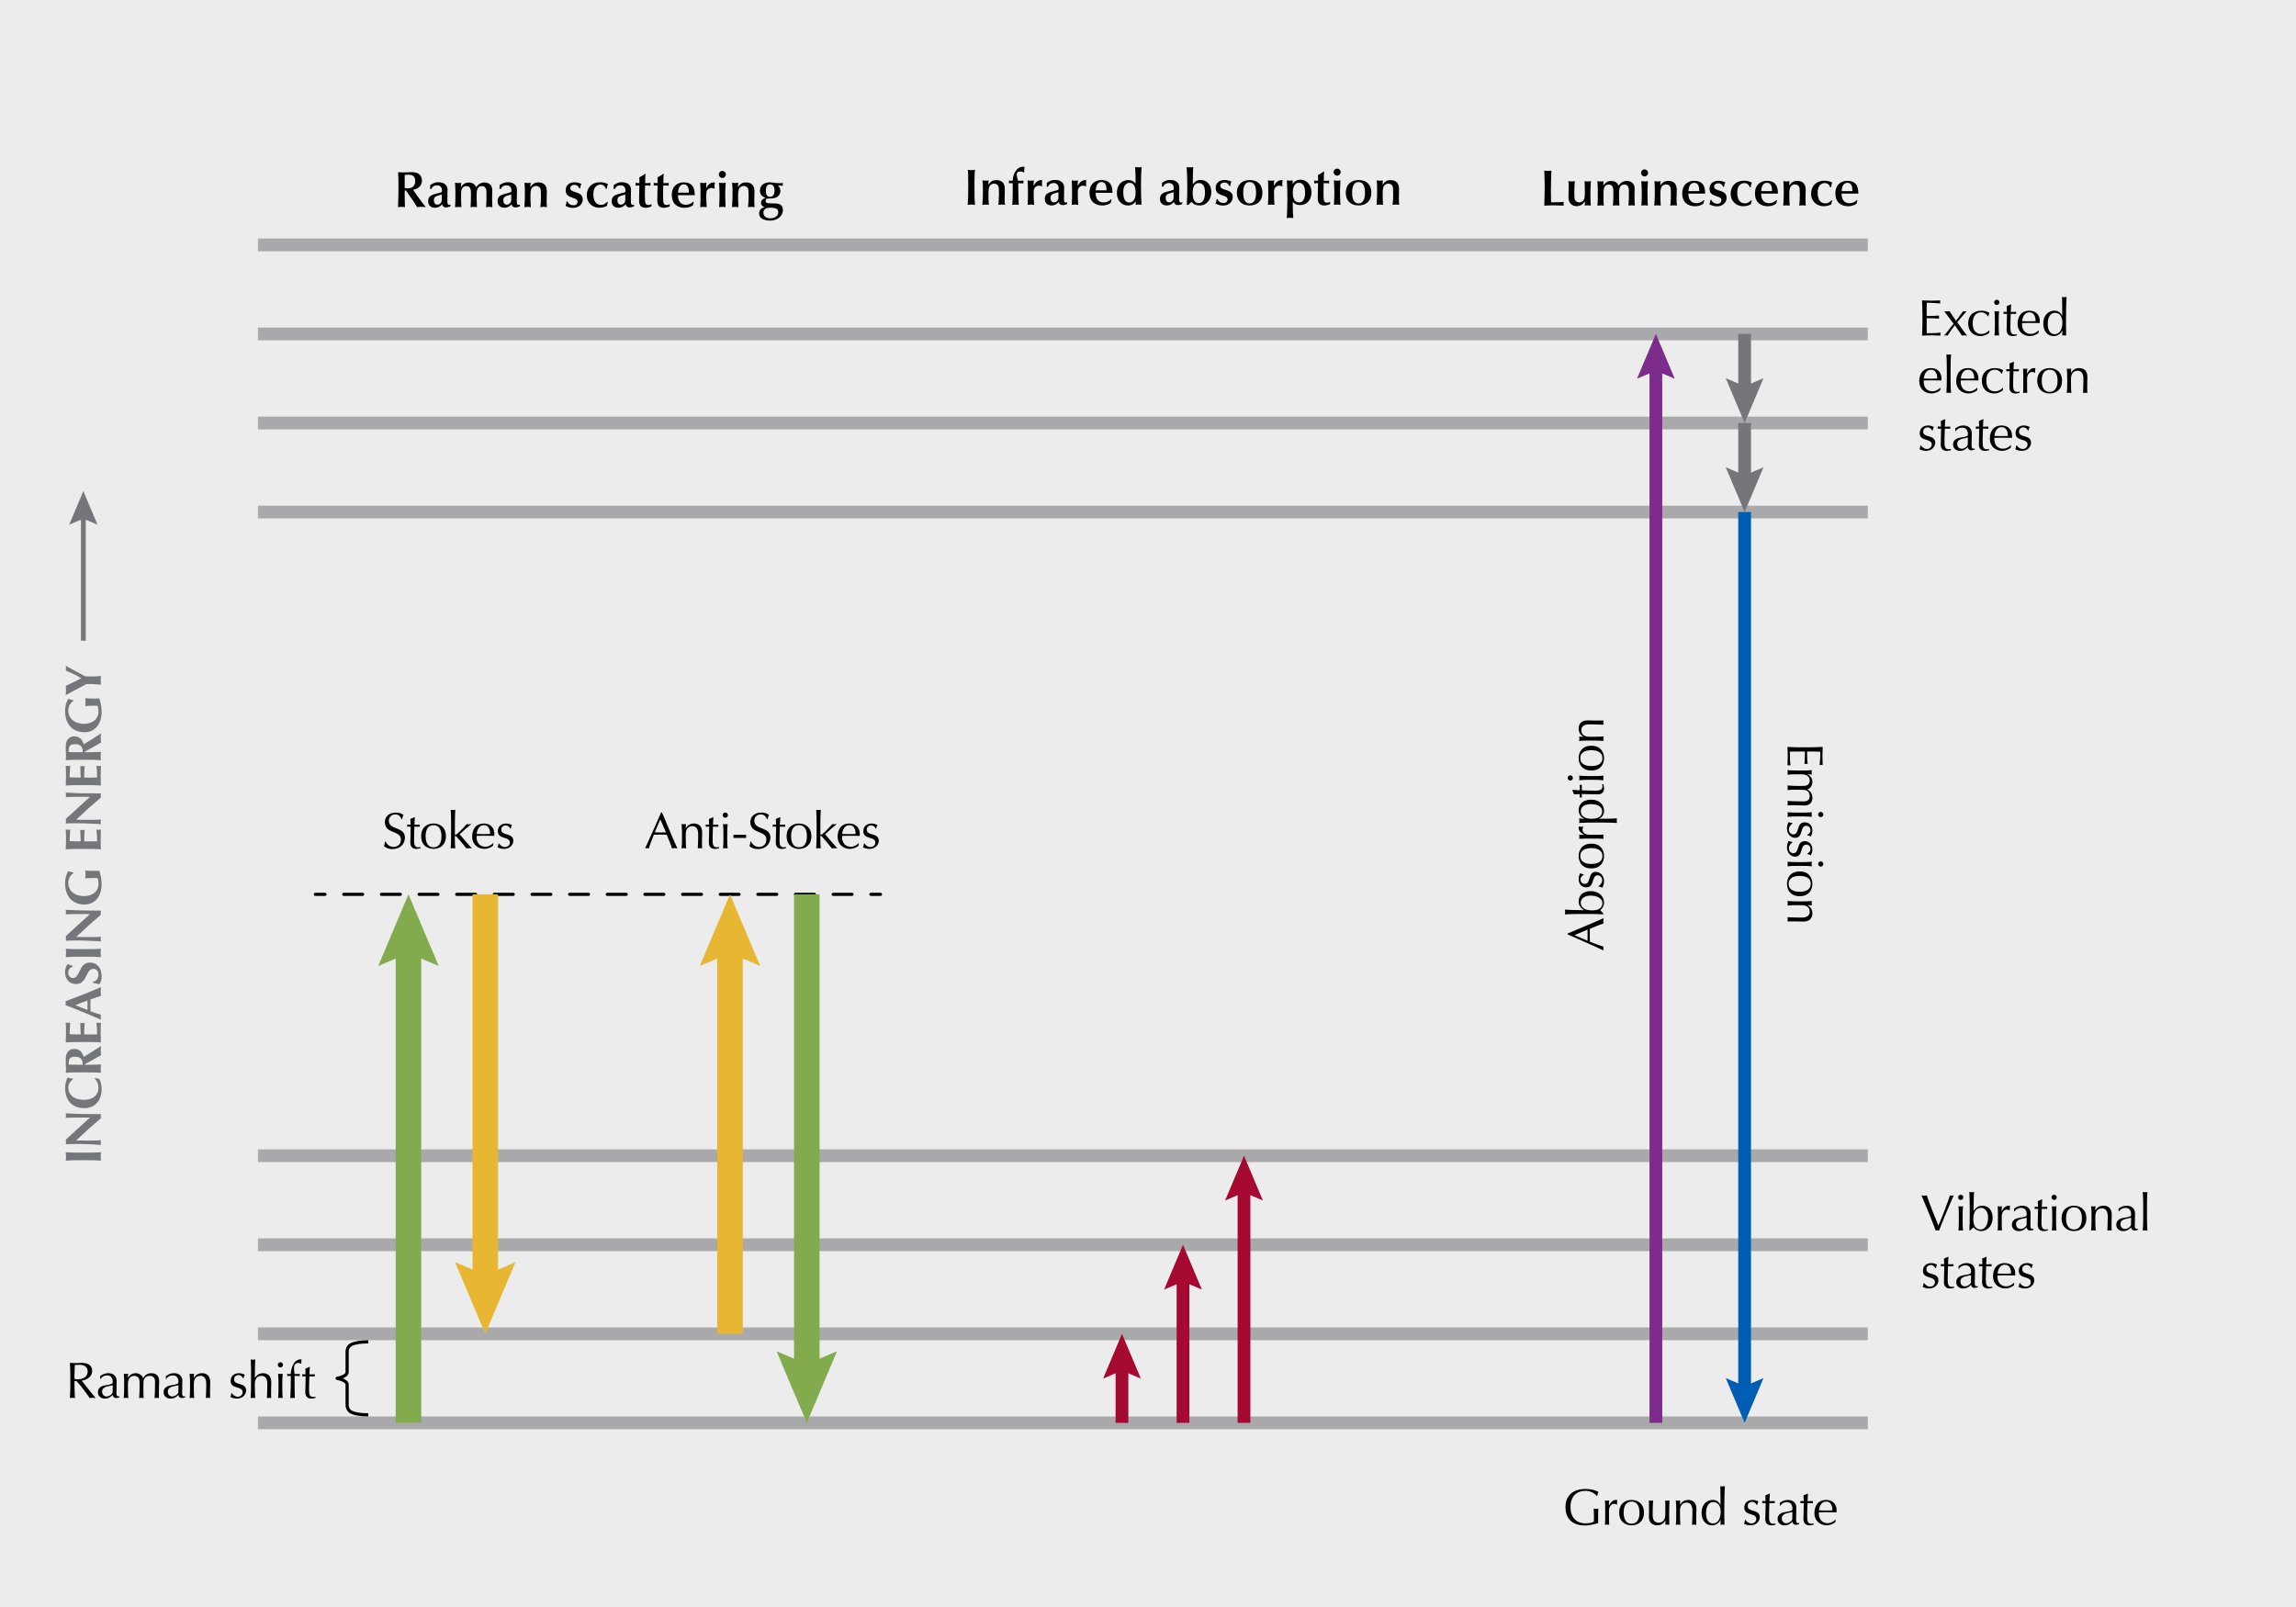 <?xml version="1.0" encoding="UTF-8"?><svg xmlns="http://www.w3.org/2000/svg" width="960" height="672" viewBox="0 0 960 672"><defs><style>.cls-1,.cls-2,.cls-3,.cls-4,.cls-5,.cls-6,.cls-7,.cls-8,.cls-9,.cls-10,.cls-11,.cls-12{fill:none;}.cls-2{stroke:#a9a9ab;}.cls-2,.cls-5,.cls-9,.cls-11,.cls-12{stroke-width:5.33px;}.cls-2,.cls-10{stroke-miterlimit:10;}.cls-3{stroke-dasharray:7.87 7.87;}.cls-3,.cls-4,.cls-5,.cls-6,.cls-7,.cls-8,.cls-9,.cls-11,.cls-12{stroke-linejoin:round;}.cls-3,.cls-6,.cls-7{stroke:#000;stroke-width:1.33px;}.cls-3,.cls-7{stroke-linecap:round;}.cls-13{fill:#82ab4e;}.cls-14{fill:#005db4;}.cls-4{stroke:#82ab4e;}.cls-4,.cls-8{stroke-width:10.67px;}.cls-5{stroke:#005db4;}.cls-15{fill:#7c2d8b;}.cls-16{fill:#757679;}.cls-17{fill:#e7b733;}.cls-8{stroke:#e7b733;}.cls-9,.cls-10{stroke:#757679;}.cls-10{stroke-width:2px;}.cls-11{stroke:#7c2d8b;}.cls-12{stroke:#a50932;}.cls-18{fill:#ececec;}.cls-19{fill:#a50932;}</style></defs><g id="Background"><rect id="_Rectangle_" class="cls-18" y="0" width="960" height="672"/></g><g id="Lines"><line class="cls-2" x1="107.86" y1="595" x2="780.96" y2="595"/><line class="cls-2" x1="107.86" y1="557.76" x2="780.96" y2="557.76"/><line class="cls-2" x1="107.86" y1="520.52" x2="780.96" y2="520.52"/><line class="cls-2" x1="107.86" y1="483.29" x2="780.96" y2="483.29"/><line class="cls-2" x1="107.86" y1="214.12" x2="780.96" y2="214.12"/><line class="cls-2" x1="107.86" y1="176.88" x2="780.96" y2="176.88"/><line class="cls-2" x1="107.86" y1="139.64" x2="780.96" y2="139.64"/><line class="cls-2" x1="107.86" y1="102.41" x2="780.96" y2="102.41"/><line class="cls-7" x1="131.88" y1="373.98" x2="135.88" y2="373.98"/><line class="cls-3" x1="143.75" y1="373.98" x2="360.21" y2="373.98"/><line class="cls-7" x1="364.15" y1="373.98" x2="368.15" y2="373.98"/><path class="cls-6" d="M154,561.11c-3.44,0-5.55.46-6.84,1s-2.02,1.73-2.02,3.06v8.62c0,1.86-4.16,2.59-4.16,2.59,0,0,4.16.73,4.16,2.59v8.61c0,1.34.79,2.55,2.02,3.07s3.4,1,6.84,1"/></g><g id="Arrows"><line class="cls-8" x1="202.9" y1="373.98" x2="202.9" y2="537.39"/><polygon class="cls-17" points="190.26 527.8 202.9 533.17 215.54 527.8 202.9 557.76 190.26 527.8"/><line class="cls-4" x1="170.79" y1="595" x2="170.79" y2="394.36"/><polygon class="cls-13" points="183.43 403.94 170.79 398.57 158.15 403.94 170.79 373.98 183.43 403.94"/><line class="cls-4" x1="337.34" y1="373.98" x2="337.34" y2="574.62"/><polygon class="cls-13" points="324.7 565.04 337.34 570.41 349.98 565.04 337.34 595 324.7 565.04"/><line class="cls-8" x1="305.23" y1="557.76" x2="305.23" y2="394.36"/><polygon class="cls-17" points="317.87 403.94 305.23 398.57 292.59 403.94 305.23 373.98 317.87 403.94"/><line class="cls-12" x1="469.12" y1="595" x2="469.12" y2="570.5"/><polygon class="cls-19" points="477.02 576.49 469.12 573.13 461.22 576.49 469.12 557.76 477.02 576.49"/><line class="cls-12" x1="494.63" y1="595" x2="494.63" y2="533.26"/><polygon class="cls-19" points="502.53 539.25 494.63 535.9 486.73 539.25 494.63 520.52 502.53 539.25"/><line class="cls-12" x1="520.14" y1="595" x2="520.14" y2="496.02"/><polygon class="cls-19" points="528.04 502.01 520.14 498.66 512.24 502.01 520.14 483.29 528.04 502.01"/><line class="cls-11" x1="692.35" y1="595" x2="692.35" y2="152.38"/><polygon class="cls-15" points="700.25 158.37 692.35 155.02 684.45 158.37 692.35 139.64 700.25 158.37"/><line class="cls-9" x1="729.46" y1="139.64" x2="729.46" y2="164.15"/><polygon class="cls-16" points="721.56 158.15 729.46 161.51 737.36 158.15 729.46 176.88 721.56 158.15"/><line class="cls-9" x1="729.46" y1="176.88" x2="729.46" y2="201.38"/><polygon class="cls-16" points="721.56 195.39 729.46 198.75 737.36 195.39 729.46 214.12 721.56 195.39"/><line class="cls-5" x1="729.46" y1="214.12" x2="729.46" y2="582.26"/><polygon class="cls-14" points="721.56 576.27 729.46 579.63 737.36 576.27 729.46 595 721.56 576.27"/></g><g id="Text"><path d="M647.16,71.48c.53,0,.96-.04,1.51-.13-.11,2.67-.21,5.48-.21,8.3,0,1.64.02,3.29.06,4.95h.53c2.05,0,4.27-.08,4.8-.19-.08.26-.11.47-.11.83,0,.34.02.43.11.75-2.26-.11-3.58-.11-4.12-.13-.53,0-2.05.02-4.03.13.04-2.01.15-4.63.15-5.76v-3.82c0-.23-.13-4.14-.15-5.06.34.09,1,.13,1.45.13Z"/><path d="M657.12,75.87c.43,0,.9-.04,1.39-.13-.15.6-.26,3.09-.26,4.65,0,1.26.04,2.54.17,2.92.21.75.94,1.32,1.86,1.32.68,0,1.6-.28,2.03-1.28.23-.55.34-1.45.34-2.45,0-3.33-.04-4.29-.15-5.16.41.06.83.13,1.24.13.34,0,.75-.02,1.45-.13-.15,2.35-.21,3.73-.21,5.8s.04,2.86.17,4.44c-.64-.04-.92-.13-1.34-.13s-.77.06-1.22.13c.06-.45.08-.77.08-.94v-.79c-1,1.39-2.09,1.96-3.46,1.96-1.68,0-3.41-1-3.41-3.73,0-1.26.09-2.99.09-4.5,0-.96,0-1.22-.13-2.24.51.09.94.13,1.37.13Z"/><path d="M676.76,77.64c.83-1.28,2-1.98,3.48-1.98,2.07,0,3.24,1.41,3.24,3.03,0,.98-.06,2.5-.06,3.41,0,1.79.08,3.73.13,3.88-.58-.04-.92-.13-1.34-.13-.34,0-.9.06-1.32.13.15-1.69.17-3.16.17-3.6v-2.6c0-1.75-.64-2.6-1.86-2.6-1.62,0-2.22,1.11-2.24,3.43l-.02,1.41c0,.55.06,2.39.15,3.97-.49-.04-.83-.13-1.3-.13s-.73.09-1.39.13c.11-.75.17-2.99.17-3.99v-1.9c0-2.15-.53-2.92-2.05-2.92-.64,0-1.32.38-1.69,1.07-.3.58-.38,1.6-.38,2.5v2.58c0,.79.06,1.92.11,2.67-.41-.04-.79-.13-1.22-.13-.34,0-.83.04-1.41.13.15-2.47.15-3.8.15-4.12,0-2.86,0-3.92-.17-6.12.53.06.9.13,1.47.13.45,0,.7-.04,1.13-.13-.06.34-.11.7-.13,1.9.75-1.28,1.77-1.98,3.24-1.98s2.47.49,3.14,1.98Z"/><path d="M689.11,72.31c0,.77-.7,1.47-1.49,1.47s-1.47-.68-1.47-1.47.68-1.49,1.47-1.49c.83,0,1.49.75,1.49,1.49ZM687.69,75.87c.53,0,.81-.04,1.32-.13-.17,3.54-.17,4.22-.17,4.63,0,.15.04,4.14.15,5.61-.62-.09-.88-.13-1.24-.13-.49,0-1,.06-1.45.13.11-2.03.17-3.82.17-4.95,0-1.32-.08-4.14-.21-5.29.58.09.85.13,1.43.13Z"/><path d="M701.08,79.26c0,.26-.08,3.39-.08,4.1,0,1.11.06,2.13.15,2.62-.49-.04-.92-.13-1.39-.13s-.96.09-1.39.13c.08-.53.26-2.24.26-4.52s-.06-2.99-.36-3.48c-.34-.55-.94-.87-1.75-.87-.6,0-1.41.36-1.79,1-.45.75-.49,2.15-.49,3.16,0,1.34.02,3.39.15,4.71-.41-.02-1.17-.13-1.37-.13-.34,0-.79.04-1.32.13.21-2.79.21-4.63.21-6.27,0-1.22-.02-2.58-.17-3.97.66.11.9.13,1.39.13s.75-.04,1.19-.13c-.06.32-.11.9-.11,1.13v.66c1-1.39,1.86-1.9,3.31-1.9,2.3,0,3.56,1.3,3.56,3.63Z"/><path d="M712.97,80.54v.41h-7.02c0,2.71,1.24,4.03,3.39,4.03,1.02,0,2.33-.55,3.03-1.34l.23.15c-.08.19-.17.43-.36,1.37-.68.6-2.15,1.09-3.48,1.09-3.07,0-5.4-1.66-5.4-5.46,0-3.26,2.11-5.18,4.97-5.18,3.18,0,4.56,1.64,4.63,4.95ZM710.49,79.9v-.19c0-2.28-.73-3.26-2.15-3.26s-2.28,1.26-2.35,3.46h4.5Z"/><path d="M721.37,76.23c-.34.68-.43,1.02-.53,1.9h-.34c-.51-1.11-1.09-1.49-2.05-1.49-1.02,0-1.73.53-1.73,1.41,0,.96.87,1.26,2.54,1.77,2.03.62,2.67,1.58,2.67,2.94,0,1.49-1.2,3.52-4.07,3.52-.96,0-1.69-.17-3.16-.83.23-.6.36-.98.38-1.15l.08-.73h.38c.49,1.19,1.39,1.62,2.6,1.62,1,0,1.62-.66,1.62-1.51,0-.53-.34-.96-1.02-1.24s-1.26-.49-1.71-.64c-1.71-.58-2.24-1.58-2.24-2.92,0-1.96,1.43-3.29,3.71-3.29.87,0,1.73.15,2.86.64Z"/><path d="M732.49,76.32c-.28.62-.43,1.3-.49,2h-.41c-.3-1.11-1.15-1.77-2.26-1.77-.73,0-1.75.34-2.35,1.34-.38.62-.6,1.51-.6,2.69,0,2.88,1.15,4.46,3.18,4.46.92,0,1.56-.26,2.6-1.26l.34.19c-.28.43-.34.98-.43,1.49-1.02.53-2.15.77-3.16.77-3.35,0-5.29-2.52-5.29-5.16,0-3.2,2.07-5.5,5.59-5.5,1.09,0,2,.19,3.26.75Z"/><path d="M743.39,80.54v.41h-7.02c0,2.71,1.24,4.03,3.39,4.03,1.02,0,2.33-.55,3.03-1.34l.23.15c-.08.19-.17.43-.36,1.37-.68.6-2.15,1.09-3.48,1.09-3.07,0-5.4-1.66-5.4-5.46,0-3.26,2.11-5.18,4.97-5.18,3.18,0,4.56,1.64,4.63,4.95ZM740.91,79.9v-.19c0-2.28-.73-3.26-2.15-3.26s-2.28,1.26-2.35,3.46h4.5Z"/><path d="M754.99,79.26c0,.26-.08,3.39-.08,4.1,0,1.11.06,2.13.15,2.62-.49-.04-.92-.13-1.39-.13s-.96.09-1.39.13c.08-.53.26-2.24.26-4.52s-.06-2.99-.36-3.48c-.34-.55-.94-.87-1.75-.87-.6,0-1.41.36-1.79,1-.45.75-.49,2.15-.49,3.16,0,1.34.02,3.39.15,4.71-.41-.02-1.17-.13-1.37-.13-.34,0-.79.04-1.32.13.21-2.79.21-4.63.21-6.27,0-1.22-.02-2.58-.17-3.97.66.11.9.13,1.39.13s.75-.04,1.19-.13c-.06.32-.11.9-.11,1.13v.66c1-1.39,1.86-1.9,3.31-1.9,2.3,0,3.56,1.3,3.56,3.63Z"/><path d="M766.11,76.32c-.28.62-.43,1.3-.49,2h-.41c-.3-1.11-1.15-1.77-2.26-1.77-.73,0-1.75.34-2.35,1.34-.38.62-.6,1.51-.6,2.69,0,2.88,1.15,4.46,3.18,4.46.92,0,1.56-.26,2.6-1.26l.34.19c-.28.43-.34.98-.43,1.49-1.02.53-2.15.77-3.16.77-3.35,0-5.29-2.52-5.29-5.16,0-3.2,2.07-5.5,5.59-5.5,1.09,0,2,.19,3.26.75Z"/><path d="M777.01,80.54v.41h-7.02c0,2.71,1.24,4.03,3.39,4.03,1.02,0,2.33-.55,3.03-1.34l.23.15c-.08.19-.17.43-.36,1.37-.68.6-2.15,1.09-3.48,1.09-3.07,0-5.4-1.66-5.4-5.46,0-3.26,2.11-5.18,4.97-5.18,3.18,0,4.56,1.64,4.63,4.95ZM774.54,79.9v-.19c0-2.28-.73-3.26-2.15-3.26s-2.28,1.26-2.35,3.46h4.5Z"/><path d="M655.47,390.35c4.95-2.09,12.71-5.29,15-6.42-.06.38-.11.75-.11,1.13s.04.75.11,1.13c-1.47.41-3.82,1.43-5.72,2.2-.02.92-.04,1.86-.04,2.79,0,.88.02,1.73.04,2.6,2.2.9,4.37,1.71,5.72,2.07-.06.28-.11.53-.11.79s.04.51.11.79c-4.99-2.28-9.96-4.5-15-6.68v-.41ZM658.35,391.06l5.42,2.33c0-.75.04-1.56.04-2.3,0-.79-.02-1.6-.04-2.39l-5.42,2.37Z"/><path d="M670.68,377.47c0,1.34-.75,2.54-1.56,3.09.38.51.81.98,1.24,1.43v.38c-1.32-.13-4.07-.17-6.04-.17h-3.86c-1.96,0-4.71.04-6.14.17.06-.32.11-.64.11-.96s-.04-.64-.11-1.04c1.15.15,5.31.21,7.96.26v-.04c-1.49-.96-2.22-2.11-2.22-3.63,0-2.94,2.37-4.33,5.01-4.33,3.26,0,5.61,2.09,5.61,4.84ZM660.95,377.39c0,1.81,1.24,3.31,4.76,3.31,2.82,0,4.29-1.09,4.29-3.11,0-1.75-1.98-3.07-4.99-3.07-2.64,0-4.05,1.41-4.05,2.88Z"/><path d="M668.42,370.51c.58-.3,1.47-1.22,1.47-2.41,0-1.07-.66-2.07-1.92-2.07-2.64,0-1.09,5.03-4.69,5.03-1.86,0-3.22-1.28-3.22-3.54,0-1.04.38-1.71.6-2.37.41.24,1.19.47,1.51.51v.26c-.68.21-1.32.92-1.32,1.88,0,.83.53,1.81,1.79,1.81,2.77,0,1.07-5.03,4.67-5.03,1.62,0,3.37,1.47,3.37,3.84,0,1.3-.36,2.16-.7,2.75-.36-.17-1.13-.41-1.56-.41v-.26Z"/><path d="M660.06,357.97c0-2.47,1.43-5.18,5.31-5.18s5.31,2.71,5.31,5.18-1.43,5.18-5.31,5.18-5.31-2.71-5.31-5.18ZM670,357.97c0-2.52-2.24-3.31-4.63-3.31s-4.63.79-4.63,3.31,2.24,3.31,4.63,3.31,4.63-.79,4.63-3.31Z"/><path d="M662.02,345.87c-.17.15-.34.62-.34,1.04,0,1.37,1.3,2.18,2.96,2.18,3.71,0,4.84,0,5.82-.08-.06.28-.11.58-.11.85,0,.3.04.58.11.9-1.04-.09-2.71-.09-5.1-.09h-.68c-1.11,0-2.58,0-4.42.09.06-.32.11-.6.11-.9,0-.28-.04-.58-.11-.85,1.02.11,1.54.11,2.07.11l.02-.04c-1.54-.81-2.3-1.83-2.3-2.82,0-.26.02-.41.13-.68.34.15,1.15.15,1.73.15l.11.15Z"/><path d="M666.48,343.97c-1.96,0-4.71.04-6.21.17.06-.32.11-.64.11-.96s-.04-.64-.11-.96c.75.11,1.41.17,2.09.17v-.04c-.9-.43-2.3-1.45-2.3-3.61s1.58-4.35,5.25-4.35,5.38,2.37,5.38,4.61c0,1.58-.75,2.69-2.09,3.35v.04h1.34c1.96,0,4.71-.04,6.14-.17-.06.32-.11.64-.11.96s.04.64.11.96c-1.43-.13-4.18-.17-6.14-.17h-3.46ZM660.95,339.21c0,2.3,2.05,3.18,4.5,3.18,2.92,0,4.44-1.09,4.44-3.11s-2.03-3.01-4.61-3.01c-3.41,0-4.33,1.56-4.33,2.94Z"/><path d="M657.41,330.41v-.11c1.07.08,2.11.13,3.16.17,0-.3-.02-1.28-.06-2.26.15.02.3.02.45.02s.3,0,.45-.02c-.04.75-.04,1.75-.04,2.26.21.04,3.56.15,5.42.15,1.6,0,3.22-.04,3.22-1.73,0-.23-.06-.68-.15-.96h.51c.17.49.32,1.11.32,1.64,0,1.77-1,2.62-2.67,2.62-1.56,0-3.48-.13-6.66-.15,0,.43,0,.9.04,1.45-.17-.02-.32-.04-.49-.04-.15,0-.28.02-.43.04.04-.64.06-1.11.06-1.41-.55.02-1.47.04-2.39.08l-.75-1.77Z"/><path d="M655.47,325.31c0-.6.49-1.09,1.09-1.09s1.09.49,1.09,1.09-.49,1.09-1.09,1.09-1.09-.49-1.09-1.09ZM664.26,326.1c-1.28,0-2.77.04-3.99.17.06-.32.11-.64.11-.96s-.04-.64-.11-.96c1.22.13,2.71.17,3.99.17h2.22c1.28,0,2.77-.04,3.99-.17-.06.32-.11.64-.11.96s.04.64.11.96c-1.22-.13-2.71-.17-3.99-.17h-2.22Z"/><path d="M660.06,317.03c0-2.47,1.43-5.18,5.31-5.18s5.31,2.71,5.31,5.18-1.43,5.18-5.31,5.18-5.31-2.71-5.31-5.18ZM670,317.03c0-2.52-2.24-3.31-4.63-3.31s-4.63.79-4.63,3.31,2.24,3.31,4.63,3.31,4.63-.79,4.63-3.31Z"/><path d="M661.17,305.22c0,1.98,1.28,2.88,3.5,2.88h1.81c1.28,0,2.77-.04,3.99-.17-.06.32-.11.64-.11.96s.04.64.11.96c-1.22-.13-2.71-.17-3.99-.17h-2.22c-1.28,0-2.77.04-3.99.17.06-.32.11-.64.11-.96,0-.21-.04-.53-.11-.85.58.04,1.13.06,1.71.06v-.04c-1.22-.79-1.92-1.88-1.92-3.41s.77-3.41,3.71-3.41c1.22,0,2.5.08,3.95.08.94,0,1.83,0,2.75-.04-.06.32-.11.6-.11.9s.04.58.11.88c-1.56-.04-3.11-.15-4.76-.15h-1.3c-2.09,0-3.24.92-3.24,2.33Z"/><path d="M756.6,312.5c1.83,0,3.69-.09,5.5-.17-.06,1.28-.11,2.54-.11,3.82s.04,2.54.11,3.8c-.21-.04-.43-.06-.64-.06s-.43.02-.64.06c.13-1.79.28-2.84.28-5.61-.92-.02-1.66-.08-2.71-.08-1.11,0-2.28.02-2.82.02,0,2.52.11,3.92.21,5.18-.21-.04-.45-.06-.66-.06s-.43.02-.64.06c.15-1.47.19-4.16.19-5.18-.51-.02-1.04-.02-3.09-.02-1.62,0-2.67.02-3.2.04,0,1.9.02,4.42.28,5.76-.19-.04-.47-.06-.66-.06s-.43.02-.62.06c.06-1.26.11-2.54.11-3.84s-.04-2.58-.11-3.88c1.86.08,3.71.17,5.55.17h3.67Z"/><path d="M753.59,322.22c1.28,0,2.77-.04,3.99-.17-.06.32-.11.64-.11.96,0,.21.04.53.11.85-.58-.04-1.13-.06-1.71-.06v.04c1.3.77,1.92,1.81,1.92,3.18,0,1.45-.9,2.79-2.11,3.09v.04c1.37.68,2.11,1.92,2.11,3.43,0,1.86-.96,3.26-3.37,3.26-.98,0-2.2-.13-4.71-.13-.77,0-1.43,0-2.33.06.06-.3.11-.6.11-.92s-.04-.64-.11-.94c.79.08,2.92.21,6.74.21,1.43,0,2.56-.55,2.56-2.24,0-1.02-.47-1.75-1-2.13-.64-.45-.85-.51-4.91-.51-1.24,0-2.07.04-3.39.11.06-.32.11-.64.11-.94s-.04-.62-.11-.94c1.6.13,3.29.19,4.84.19,2.65,0,2.82-.02,3.48-.38.53-.3.98-1.07.98-1.77,0-1.83-1.28-2.73-3.5-2.73h-1.81c-1.28,0-2.77.04-3.99.17.06-.32.11-.64.11-.96s-.04-.64-.11-.96c1.22.13,2.71.17,3.99.17h2.22Z"/><path d="M753.59,339.82c1.28,0,2.77-.04,3.99-.17-.06.32-.11.64-.11.96s.04.64.11.96c-1.22-.13-2.71-.17-3.99-.17h-2.22c-1.28,0-2.77.04-3.99.17.06-.32.11-.64.11-.96s-.04-.64-.11-.96c1.22.13,2.71.17,3.99.17h2.22ZM762.38,340.61c0,.6-.49,1.09-1.09,1.09s-1.09-.49-1.09-1.09.49-1.09,1.09-1.09,1.09.49,1.09,1.09Z"/><path d="M749.43,344.43c-.58.3-1.47,1.22-1.47,2.41,0,1.07.66,2.07,1.92,2.07,2.64,0,1.09-5.03,4.69-5.03,1.86,0,3.22,1.28,3.22,3.54,0,1.04-.38,1.71-.6,2.37-.41-.24-1.19-.47-1.51-.51v-.26c.68-.21,1.32-.92,1.32-1.88,0-.83-.53-1.81-1.79-1.81-2.77,0-1.07,5.03-4.67,5.03-1.62,0-3.37-1.47-3.37-3.84,0-1.3.36-2.16.7-2.75.36.17,1.13.41,1.56.41v.26Z"/><path d="M749.43,352.3c-.58.3-1.47,1.22-1.47,2.41,0,1.07.66,2.07,1.92,2.07,2.64,0,1.09-5.03,4.69-5.03,1.86,0,3.22,1.28,3.22,3.54,0,1.04-.38,1.71-.6,2.37-.41-.24-1.19-.47-1.51-.51v-.26c.68-.21,1.32-.92,1.32-1.88,0-.83-.53-1.81-1.79-1.81-2.77,0-1.07,5.03-4.67,5.03-1.62,0-3.37-1.47-3.37-3.84,0-1.3.36-2.16.7-2.75.36.17,1.13.41,1.56.41v.26Z"/><path d="M753.59,360.51c1.28,0,2.77-.04,3.99-.17-.06.32-.11.64-.11.96s.04.64.11.96c-1.22-.13-2.71-.17-3.99-.17h-2.22c-1.28,0-2.77.04-3.99.17.06-.32.11-.64.11-.96s-.04-.64-.11-.96c1.22.13,2.71.17,3.99.17h2.22ZM762.38,361.3c0,.6-.49,1.09-1.09,1.09s-1.09-.49-1.09-1.09.49-1.09,1.09-1.09,1.09.49,1.09,1.09Z"/><path d="M757.79,369.59c0,2.47-1.43,5.18-5.31,5.18s-5.31-2.71-5.31-5.18,1.43-5.18,5.31-5.18,5.31,2.71,5.31,5.18ZM747.85,369.59c0,2.52,2.24,3.31,4.63,3.31s4.63-.79,4.63-3.31-2.24-3.31-4.63-3.31-4.63.79-4.63,3.31Z"/><path d="M756.68,381.39c0-1.98-1.28-2.88-3.5-2.88h-1.81c-1.28,0-2.77.04-3.99.17.06-.32.11-.64.11-.96s-.04-.64-.11-.96c1.22.13,2.71.17,3.99.17h2.22c1.28,0,2.77-.04,3.99-.17-.06.32-.11.64-.11.96,0,.21.04.53.11.85-.58-.04-1.13-.06-1.71-.06v.04c1.22.79,1.92,1.88,1.92,3.41s-.77,3.41-3.71,3.41c-1.22,0-2.5-.08-3.95-.08-.94,0-1.83,0-2.75.04.06-.32.11-.6.11-.9s-.04-.58-.11-.88c1.56.04,3.11.15,4.76.15h1.3c2.09,0,3.24-.92,3.24-2.33Z"/><path d="M406.18,71.16c.41,0,.9-.04,1.49-.13-.17,1.05-.23,3.61-.23,5.82,0,5.91.06,6.87.21,8.81-.81-.09-1.22-.13-1.49-.13-.47,0-1.15.11-1.54.13.17-1.88.23-4.88.23-8.36,0-4.44-.09-5.46-.21-6.27.3.04,1.37.13,1.54.13Z"/><path d="M420.14,78.94c0,.26-.08,3.39-.08,4.1,0,1.11.06,2.13.15,2.62-.49-.04-.92-.13-1.39-.13s-.96.09-1.39.13c.09-.53.26-2.24.26-4.52s-.06-2.99-.36-3.48c-.34-.55-.94-.87-1.75-.87-.6,0-1.41.36-1.79,1-.45.75-.49,2.15-.49,3.16,0,1.34.02,3.39.15,4.71-.41-.02-1.17-.13-1.37-.13-.34,0-.79.04-1.32.13.21-2.79.21-4.63.21-6.27,0-1.22-.02-2.58-.17-3.97.66.11.9.13,1.39.13s.75-.04,1.19-.13c-.06.32-.11.9-.11,1.13v.66c1-1.39,1.86-1.9,3.31-1.9,2.3,0,3.56,1.3,3.56,3.63Z"/><path d="M428.42,69.81c-.11.36-.17.6-.17,1.39,0,.43.02.64.02.81l-.15.13c-.36-.26-.96-.43-1.58-.43-.96,0-1.43.49-1.43,1.37,0,.43.23,1.39.6,2.52,1.24,0,1.62-.02,2.26-.09-.06.26-.09.34-.09.58s.02.38.09.58c-.23-.04-1.24-.06-2.22-.06v.51c0,2.24.11,7.62.21,8.55-.38-.04-.98-.13-1.34-.13-.28,0-.47.02-1.39.13.17-.73.21-4.16.21-5.91,0-1.05-.02-2.11-.02-3.16-1.09,0-1.32.04-1.62.06.02-.15.06-.41.06-.58,0-.08,0-.17-.02-.26l-.04-.32c.73.09,1.3.09,1.62.09.15-1.51.23-2.39,1.07-3.78.81-1.34,1.9-2.09,3.37-2.09.06,0,.23.02.55.09Z"/><path d="M435.84,75.38c-.11.19-.19.83-.19,1.54,0,.34.04.68.11.92l-.15.11c-.23-.19-.73-.3-1.26-.3-.85,0-1.47.45-1.83,1.04-.3.47-.32,1.41-.32,2.03,0,1.6.11,4.31.19,4.95-.26,0-.81-.13-1.24-.13-.32,0-.51.04-1.47.13.06-2.24.13-2.62.13-3.2v-1.26c0-2.96-.02-4.12-.15-5.78.58.09.9.13,1.41.13s.85-.04,1.22-.13c-.06.51-.13,1.07-.13,1.75v.49c1.11-1.79,1.9-2.3,3.14-2.35.23,0,.41.04.55.06Z"/><path d="M444.94,78.52c0,1.22-.06,2.96-.06,4.54,0,1.22.15,1.64.75,1.64.19,0,.34-.06.6-.17-.06.15-.09.3-.09.41,0,.13.06.26.09.36-.6.23-1.22.47-1.81.47-.96,0-1.43-.3-1.77-1.3-.66.87-1.75,1.45-2.88,1.45-1.92,0-2.92-1.17-2.92-2.65,0-1.73.87-2.3,1.58-2.65.58-.28,1.3-.45,1.88-.6,1.05-.28,1.92-.51,2.07-.62.11-.06.26-.19.26-.6,0-1.45-.75-2.26-2.09-2.26-1.19,0-2.03.6-2.28,1.51-.13-.04-.28-.04-.41-.04-.04,0-.19.02-.26.04.11-.66.11-.68.11-1.17,0-.26,0-.34-.02-.45,1.66-1,2.26-1.19,3.39-1.19,2.39,0,3.88,1.13,3.88,3.26ZM440.65,84.62c1.11,0,1.9-.9,1.9-1.98v-2.26c-.13.02-1,.28-1.09.3-1.56.43-2.22.83-2.22,2.11,0,1.13.55,1.83,1.41,1.83Z"/><path d="M454.28,75.38c-.11.19-.19.83-.19,1.54,0,.34.04.68.11.92l-.15.11c-.23-.19-.73-.3-1.26-.3-.85,0-1.47.45-1.83,1.04-.3.47-.32,1.41-.32,2.03,0,1.6.11,4.31.19,4.95-.26,0-.81-.13-1.24-.13-.32,0-.51.04-1.47.13.06-2.24.13-2.62.13-3.2v-1.26c0-2.96-.02-4.12-.15-5.78.58.09.9.13,1.41.13s.85-.04,1.22-.13c-.06.51-.13,1.07-.13,1.75v.49c1.11-1.79,1.9-2.3,3.14-2.35.23,0,.41.04.55.06Z"/><path d="M465.14,80.22v.41h-7.02c0,2.71,1.24,4.03,3.39,4.03,1.02,0,2.33-.55,3.03-1.34l.23.15c-.09.19-.17.43-.36,1.37-.68.6-2.15,1.09-3.48,1.09-3.07,0-5.4-1.66-5.4-5.46,0-3.26,2.11-5.18,4.97-5.18,3.18,0,4.57,1.64,4.63,4.95ZM462.66,79.58v-.19c0-2.28-.73-3.26-2.15-3.26s-2.28,1.26-2.35,3.46h4.5Z"/><path d="M476.05,69.98c.53,0,.96-.04,1.24-.13-.17,2.79-.23,5.1-.23,7.76,0,2.84.13,7.19.23,8.04-.36-.06-.73-.13-1.22-.13-.55,0-.85.09-1.24.13l.06-1.47c-.75,1.09-1.9,1.77-3.24,1.77-2.75,0-4.67-2.28-4.67-5.21,0-3.33,1.94-5.44,4.78-5.44,1.17,0,2.03.32,3.05,1.41,0-2.67-.02-5.08-.26-6.87.49.08.92.13,1.49.13ZM472.16,84.68c1.69,0,2.65-1.49,2.65-4.16s-.9-4.07-2.56-4.07-2.6,1.56-2.6,3.88c0,2.75.83,4.35,2.52,4.35Z"/><path d="M493.09,78.52c0,1.22-.06,2.96-.06,4.54,0,1.22.15,1.64.75,1.64.19,0,.34-.06.6-.17-.06.15-.08.3-.08.41,0,.13.06.26.08.36-.6.23-1.22.47-1.81.47-.96,0-1.43-.3-1.77-1.3-.66.87-1.75,1.45-2.88,1.45-1.92,0-2.92-1.17-2.92-2.65,0-1.73.87-2.3,1.58-2.65.58-.28,1.3-.45,1.88-.6,1.05-.28,1.92-.51,2.07-.62.11-.06.26-.19.26-.6,0-1.45-.75-2.26-2.09-2.26-1.19,0-2.03.6-2.28,1.51-.13-.04-.28-.04-.41-.04-.04,0-.19.02-.26.04.11-.66.11-.68.11-1.17,0-.26,0-.34-.02-.45,1.66-1,2.26-1.19,3.39-1.19,2.39,0,3.88,1.13,3.88,3.26ZM488.8,84.62c1.11,0,1.9-.9,1.9-1.98v-2.26c-.13.02-1,.28-1.09.3-1.56.43-2.22.83-2.22,2.11,0,1.13.55,1.83,1.41,1.83Z"/><path d="M497.58,69.98c.51,0,.7-.02,1.32-.13-.13,2.39-.15,3.82-.17,7.21.79-1.09,1.83-1.81,3.26-1.81,2.22,0,4.48,1.6,4.48,5.06,0,3.03-1.86,5.61-4.86,5.61-1.62,0-2.58-.47-3.33-1.49-.58.36-.75.55-1.34,1.24h-.73c.19-3.43.21-4.03.21-7.57s-.06-5.16-.26-8.23c.45.08.87.13,1.41.13ZM501.23,84.94c1.73,0,2.6-1.69,2.6-4.42s-.9-3.97-2.58-3.97-2.56,1.34-2.56,4.18.9,4.2,2.54,4.2Z"/><path d="M514.89,75.91c-.34.68-.43,1.02-.53,1.9h-.34c-.51-1.11-1.09-1.49-2.05-1.49-1.02,0-1.73.53-1.73,1.41,0,.96.87,1.26,2.54,1.77,2.03.62,2.67,1.58,2.67,2.94,0,1.49-1.19,3.52-4.07,3.52-.96,0-1.69-.17-3.16-.83.23-.6.36-.98.38-1.15l.08-.73h.38c.49,1.19,1.39,1.62,2.6,1.62,1,0,1.62-.66,1.62-1.51,0-.53-.34-.96-1.02-1.24s-1.26-.49-1.71-.64c-1.71-.58-2.24-1.58-2.24-2.92,0-1.96,1.43-3.29,3.71-3.29.88,0,1.73.15,2.86.64Z"/><path d="M527.85,80.61c0,3.29-2.05,5.31-5.35,5.31s-5.35-2.07-5.35-5.31,2.13-5.33,5.35-5.33c3.39,0,5.35,1.98,5.35,5.33ZM522.5,85.07c1.71,0,2.69-1.49,2.69-4.48s-.92-4.46-2.71-4.46c-1.69,0-2.67,1.47-2.67,4.46s.96,4.48,2.69,4.48Z"/><path d="M536.33,75.38c-.11.19-.19.83-.19,1.54,0,.34.04.68.11.92l-.15.11c-.23-.19-.73-.3-1.26-.3-.85,0-1.47.45-1.83,1.04-.3.47-.32,1.41-.32,2.03,0,1.6.11,4.31.19,4.95-.26,0-.81-.13-1.24-.13-.32,0-.51.04-1.47.13.06-2.24.13-2.62.13-3.2v-1.26c0-2.96-.02-4.12-.15-5.78.58.09.9.13,1.41.13s.85-.04,1.22-.13c-.06.51-.13,1.07-.13,1.75v.49c1.11-1.79,1.9-2.3,3.14-2.35.23,0,.41.04.55.06Z"/><path d="M548.35,80.37c0,3.03-1.73,5.4-4.8,5.4-1.32,0-2.22-.47-3.03-1.39,0,3.58.09,5.48.23,6.83-.43-.09-.83-.13-1.41-.13-.51,0-.79.04-1.32.13.19-2.28.26-6.42.26-8.06,0-2.77-.06-5.91-.23-7.72.85.11,1.07.13,1.3.13.26,0,.47-.02,1.15-.13l-.06,1.49c.85-1.19,1.98-1.79,3.33-1.79,2.75,0,4.59,2.52,4.59,5.25ZM543.19,84.66c1.62,0,2.5-1.64,2.5-4.01,0-2.67-.87-4.22-2.6-4.22-1.62,0-2.56,1.66-2.56,4.12,0,2.67.9,4.12,2.67,4.12Z"/><path d="M553.65,71.73c-.06.15-.08.87-.11,1.69l-.04,2.18c1.26,0,1.6-.02,2.26-.09-.04.26-.06.32-.06.53,0,.23.02.45.06.64-.92-.09-1.19-.09-2.32-.09,0,1.07-.06,2.77-.06,4.16,0,3.39.21,4.01,1.58,4.01.36,0,.81-.13,1.24-.45-.08.34-.08.38-.08.51,0,.11,0,.19.02.26l.06.23c-.6.32-1.73.62-2.41.62-.64,0-1.43-.17-1.9-.53-.6-.47-.92-1.28-.92-2.35,0-.13,0-.34.02-1.32.04-1.69.09-3.41.11-5.14-1.02,0-1.28.02-1.64.06.04-.21.06-.3.06-.47,0-.23,0-.36-.06-.68.3.06.7.09,1.66.09,0-.81,0-1.62-.04-2.43,1.3-.6,2.26-1.3,2.43-1.49l.15.06Z"/><path d="M560.57,71.99c0,.77-.7,1.47-1.49,1.47s-1.47-.68-1.47-1.47.68-1.49,1.47-1.49c.83,0,1.49.75,1.49,1.49ZM559.14,75.55c.53,0,.81-.04,1.32-.13-.17,3.54-.17,4.22-.17,4.63,0,.15.04,4.14.15,5.61-.62-.09-.88-.13-1.24-.13-.49,0-1,.06-1.45.13.11-2.03.17-3.82.17-4.95,0-1.32-.08-4.14-.21-5.29.58.09.85.13,1.43.13Z"/><path d="M573.38,80.61c0,3.29-2.05,5.31-5.35,5.31s-5.35-2.07-5.35-5.31,2.13-5.33,5.35-5.33c3.39,0,5.35,1.98,5.35,5.33ZM568.03,85.07c1.71,0,2.69-1.49,2.69-4.48s-.92-4.46-2.71-4.46c-1.69,0-2.67,1.47-2.67,4.46s.96,4.48,2.69,4.48Z"/><path d="M584.97,78.94c0,.26-.08,3.39-.08,4.1,0,1.11.06,2.13.15,2.62-.49-.04-.92-.13-1.39-.13s-.96.09-1.39.13c.08-.53.26-2.24.26-4.52s-.06-2.99-.36-3.48c-.34-.55-.94-.87-1.75-.87-.6,0-1.41.36-1.79,1-.45.75-.49,2.15-.49,3.16,0,1.34.02,3.39.15,4.71-.41-.02-1.17-.13-1.37-.13-.34,0-.79.04-1.32.13.21-2.79.21-4.63.21-6.27,0-1.22-.02-2.58-.17-3.97.66.11.9.13,1.39.13s.75-.04,1.19-.13c-.06.32-.11.9-.11,1.13v.66c1-1.39,1.86-1.9,3.31-1.9,2.3,0,3.56,1.3,3.56,3.63Z"/><path d="M168.54,72.1c.41,0,3.43-.11,3.75-.11,3.16,0,4.14,1.81,4.14,3.5,0,1.98-1.34,3.43-3.71,3.88l1.45,2.09c.13.19,2.13,3.05,3.86,5.16-.77-.09-1.19-.13-1.9-.13-.6,0-.98.04-1.73.13-.85-1.32-.7-1.37-4.67-6.95h-.51v3.11c0,.41.09,3.43.09,3.84-.45-.04-.9-.13-1.43-.13-.49,0-.98.06-1.47.13.09-2.15.19-5.14.19-6.66v-3.67c0-1-.04-2.33-.15-4.31.49.06,1.26.11,2.09.11ZM169.22,78.67c.87.04.98.06,1.45.06,1.88,0,2.94-1.26,2.94-2.94s-.66-2.69-2.82-2.75c-.28,0-.98.04-1.58.11v5.52Z"/><path d="M187.11,79.48c0,1.22-.06,2.96-.06,4.54,0,1.22.15,1.64.75,1.64.19,0,.34-.06.6-.17-.06.15-.09.3-.09.41,0,.13.06.26.09.36-.6.23-1.22.47-1.81.47-.96,0-1.43-.3-1.77-1.3-.66.87-1.75,1.45-2.88,1.45-1.92,0-2.92-1.17-2.92-2.65,0-1.73.87-2.3,1.58-2.65.58-.28,1.3-.45,1.88-.6,1.05-.28,1.92-.51,2.07-.62.11-.06.26-.19.26-.6,0-1.45-.75-2.26-2.09-2.26-1.19,0-2.03.6-2.28,1.51-.13-.04-.28-.04-.41-.04-.04,0-.19.02-.26.04.11-.66.11-.68.11-1.17,0-.26,0-.34-.02-.45,1.66-1,2.26-1.19,3.39-1.19,2.39,0,3.88,1.13,3.88,3.26ZM182.82,85.58c1.11,0,1.9-.9,1.9-1.98v-2.26c-.13.02-1,.28-1.09.3-1.56.43-2.22.83-2.22,2.11,0,1.13.55,1.83,1.41,1.83Z"/><path d="M199.1,78.29c.83-1.28,2.01-1.98,3.48-1.98,2.07,0,3.24,1.41,3.24,3.03,0,.98-.06,2.5-.06,3.41,0,1.79.09,3.73.13,3.88-.58-.04-.92-.13-1.34-.13-.34,0-.9.06-1.32.13.15-1.69.17-3.16.17-3.6v-2.6c0-1.75-.64-2.6-1.86-2.6-1.62,0-2.22,1.11-2.24,3.43l-.02,1.41c0,.55.06,2.39.15,3.97-.49-.04-.83-.13-1.3-.13s-.73.09-1.39.13c.11-.75.17-2.99.17-3.99v-1.9c0-2.15-.53-2.92-2.05-2.92-.64,0-1.32.38-1.69,1.07-.3.58-.38,1.6-.38,2.5v2.58c0,.79.06,1.92.11,2.67-.41-.04-.79-.13-1.22-.13-.34,0-.83.04-1.41.13.15-2.47.15-3.8.15-4.12,0-2.86,0-3.92-.17-6.12.53.06.9.13,1.47.13.45,0,.7-.04,1.13-.13-.06.34-.11.7-.13,1.9.75-1.28,1.77-1.98,3.24-1.98s2.47.49,3.14,1.98Z"/><path d="M216.14,79.48c0,1.22-.06,2.96-.06,4.54,0,1.22.15,1.64.75,1.64.19,0,.34-.06.6-.17-.06.15-.08.3-.08.41,0,.13.06.26.08.36-.6.23-1.22.47-1.81.47-.96,0-1.43-.3-1.77-1.3-.66.87-1.75,1.45-2.88,1.45-1.92,0-2.92-1.17-2.92-2.65,0-1.73.87-2.3,1.58-2.65.58-.28,1.3-.45,1.88-.6,1.05-.28,1.92-.51,2.07-.62.11-.06.26-.19.26-.6,0-1.45-.75-2.26-2.09-2.26-1.19,0-2.03.6-2.28,1.51-.13-.04-.28-.04-.41-.04-.04,0-.19.02-.26.04.11-.66.11-.68.11-1.17,0-.26,0-.34-.02-.45,1.66-1,2.26-1.19,3.39-1.19,2.39,0,3.88,1.13,3.88,3.26ZM211.86,85.58c1.11,0,1.9-.9,1.9-1.98v-2.26c-.13.02-1,.28-1.09.3-1.56.43-2.22.83-2.22,2.11,0,1.13.55,1.83,1.41,1.83Z"/><path d="M228.65,79.91c0,.26-.09,3.39-.09,4.1,0,1.11.06,2.13.15,2.62-.49-.04-.92-.13-1.39-.13s-.96.09-1.39.13c.09-.53.26-2.24.26-4.52s-.06-2.99-.36-3.48c-.34-.55-.94-.87-1.75-.87-.6,0-1.41.36-1.79,1-.45.75-.49,2.15-.49,3.16,0,1.34.02,3.39.15,4.71-.41-.02-1.17-.13-1.37-.13-.34,0-.79.04-1.32.13.21-2.79.21-4.63.21-6.27,0-1.22-.02-2.58-.17-3.97.66.11.9.13,1.39.13s.75-.04,1.19-.13c-.06.32-.11.9-.11,1.13v.66c1-1.39,1.86-1.9,3.31-1.9,2.3,0,3.56,1.3,3.56,3.63Z"/><path d="M243.1,76.88c-.34.68-.43,1.02-.53,1.9h-.34c-.51-1.11-1.09-1.49-2.05-1.49-1.02,0-1.73.53-1.73,1.41,0,.96.87,1.26,2.54,1.77,2.03.62,2.67,1.58,2.67,2.94,0,1.49-1.19,3.52-4.07,3.52-.96,0-1.69-.17-3.16-.83.23-.6.36-.98.38-1.15l.08-.73h.38c.49,1.19,1.39,1.62,2.6,1.62,1,0,1.62-.66,1.62-1.51,0-.53-.34-.96-1.02-1.24s-1.26-.49-1.71-.64c-1.71-.58-2.24-1.58-2.24-2.92,0-1.96,1.43-3.29,3.71-3.29.88,0,1.73.15,2.86.64Z"/><path d="M254.21,76.96c-.28.62-.43,1.3-.49,2h-.41c-.3-1.11-1.15-1.77-2.26-1.77-.73,0-1.75.34-2.35,1.34-.38.62-.6,1.51-.6,2.69,0,2.88,1.15,4.46,3.18,4.46.92,0,1.56-.26,2.6-1.26l.34.19c-.28.43-.34.98-.43,1.49-1.02.53-2.15.77-3.16.77-3.35,0-5.29-2.52-5.29-5.16,0-3.2,2.07-5.5,5.59-5.5,1.09,0,2,.19,3.26.75Z"/><path d="M263.84,79.48c0,1.22-.06,2.96-.06,4.54,0,1.22.15,1.64.75,1.64.19,0,.34-.06.6-.17-.06.15-.08.3-.08.41,0,.13.06.26.08.36-.6.23-1.22.47-1.81.47-.96,0-1.43-.3-1.77-1.3-.66.87-1.75,1.45-2.88,1.45-1.92,0-2.92-1.17-2.92-2.65,0-1.73.87-2.3,1.58-2.65.58-.28,1.3-.45,1.88-.6,1.05-.28,1.92-.51,2.07-.62.11-.06.26-.19.26-.6,0-1.45-.75-2.26-2.09-2.26-1.19,0-2.03.6-2.28,1.51-.13-.04-.28-.04-.41-.04-.04,0-.19.02-.26.04.11-.66.11-.68.11-1.17,0-.26,0-.34-.02-.45,1.66-1,2.26-1.19,3.39-1.19,2.39,0,3.88,1.13,3.88,3.26ZM259.55,85.58c1.11,0,1.9-.9,1.9-1.98v-2.26c-.13.02-1,.28-1.09.3-1.56.43-2.22.83-2.22,2.11,0,1.13.55,1.83,1.41,1.83Z"/><path d="M269.91,72.7c-.06.15-.09.87-.11,1.69l-.04,2.18c1.26,0,1.6-.02,2.26-.09-.04.26-.06.32-.06.53,0,.23.02.45.06.64-.92-.09-1.19-.09-2.33-.09,0,1.07-.06,2.77-.06,4.16,0,3.39.21,4.01,1.58,4.01.36,0,.81-.13,1.24-.45-.09.34-.09.38-.09.51,0,.11,0,.19.02.26l.06.23c-.6.32-1.73.62-2.41.62-.64,0-1.43-.17-1.9-.53-.6-.47-.92-1.28-.92-2.35,0-.13,0-.34.02-1.32.04-1.69.09-3.41.11-5.14-1.02,0-1.28.02-1.64.06.04-.21.06-.3.06-.47,0-.23,0-.36-.06-.68.3.06.7.09,1.66.09,0-.81,0-1.62-.04-2.43,1.3-.6,2.26-1.3,2.43-1.49l.15.06Z"/><path d="M277.52,72.7c-.06.15-.09.87-.11,1.69l-.04,2.18c1.26,0,1.6-.02,2.26-.09-.04.26-.06.32-.06.53,0,.23.02.45.06.64-.92-.09-1.19-.09-2.33-.09,0,1.07-.06,2.77-.06,4.16,0,3.39.21,4.01,1.58,4.01.36,0,.81-.13,1.24-.45-.09.34-.09.38-.09.51,0,.11,0,.19.02.26l.06.23c-.6.32-1.73.62-2.41.62-.64,0-1.43-.17-1.9-.53-.6-.47-.92-1.28-.92-2.35,0-.13,0-.34.02-1.32.04-1.69.09-3.41.11-5.14-1.02,0-1.28.02-1.64.06.04-.21.06-.3.06-.47,0-.23,0-.36-.06-.68.3.06.7.09,1.66.09,0-.81,0-1.62-.04-2.43,1.3-.6,2.26-1.3,2.43-1.49l.15.06Z"/><path d="M290.49,81.19v.41h-7.02c0,2.71,1.24,4.03,3.39,4.03,1.02,0,2.33-.55,3.03-1.34l.23.15c-.09.19-.17.43-.36,1.37-.68.6-2.15,1.09-3.48,1.09-3.07,0-5.4-1.66-5.4-5.46,0-3.26,2.11-5.18,4.97-5.18,3.18,0,4.57,1.64,4.63,4.95ZM288.02,80.55v-.19c0-2.28-.73-3.26-2.15-3.26s-2.28,1.26-2.35,3.46h4.5Z"/><path d="M298.94,76.35c-.11.19-.19.83-.19,1.54,0,.34.04.68.11.92l-.15.11c-.23-.19-.73-.3-1.26-.3-.85,0-1.47.45-1.83,1.04-.3.47-.32,1.41-.32,2.03,0,1.6.11,4.31.19,4.95-.26,0-.81-.13-1.24-.13-.32,0-.51.04-1.47.13.06-2.24.13-2.62.13-3.2v-1.26c0-2.96-.02-4.12-.15-5.78.58.09.9.13,1.41.13s.85-.04,1.22-.13c-.06.51-.13,1.07-.13,1.75v.49c1.11-1.79,1.9-2.3,3.14-2.35.23,0,.41.04.55.06Z"/><path d="M303.51,72.95c0,.77-.7,1.47-1.49,1.47s-1.47-.68-1.47-1.47.68-1.49,1.47-1.49c.83,0,1.49.75,1.49,1.49ZM302.08,76.52c.53,0,.81-.04,1.32-.13-.17,3.54-.17,4.22-.17,4.63,0,.15.04,4.14.15,5.61-.62-.09-.87-.13-1.24-.13-.49,0-1,.06-1.45.13.11-2.03.17-3.82.17-4.95,0-1.32-.09-4.14-.21-5.29.58.09.85.13,1.43.13Z"/><path d="M315.47,79.91c0,.26-.09,3.39-.09,4.1,0,1.11.06,2.13.15,2.62-.49-.04-.92-.13-1.39-.13s-.96.09-1.39.13c.09-.53.26-2.24.26-4.52s-.06-2.99-.36-3.48c-.34-.55-.94-.87-1.75-.87-.6,0-1.41.36-1.79,1-.45.75-.49,2.15-.49,3.16,0,1.34.02,3.39.15,4.71-.41-.02-1.17-.13-1.37-.13-.34,0-.79.04-1.32.13.21-2.79.21-4.63.21-6.27,0-1.22-.02-2.58-.17-3.97.66.11.9.13,1.39.13s.75-.04,1.19-.13c-.06.32-.11.9-.11,1.13v.66c1-1.39,1.86-1.9,3.31-1.9,2.3,0,3.56,1.3,3.56,3.63Z"/><path d="M325.59,76.6c.66,0,1.39-.04,1.75-.11-.04.32-.06.34-.06.55,0,.28.04.49.06.64-.7-.06-1.3-.11-2.07-.15.64.64,1.02,1.22,1.02,2.37,0,1.96-1.64,2.94-3.48,3.07-.28.02-.96.04-1.69.06-.66.02-1,.34-1,.92,0,.68.34,1.07,1.71,1.07,2.32,0,3.18.04,3.97.32.96.34,1.56,1.26,1.56,2.41,0,2.67-2.45,4.5-5.25,4.5s-4.71-1.02-4.71-2.94c0-1.26.6-2.3,2.3-2.65-.94-.28-1.51-1-1.51-1.71,0-1.22.73-1.81,1.92-2.22-1.45-.51-2.37-1.43-2.37-2.99,0-2.11,1.6-3.5,4.14-3.5,1.24,0,1.88.34,3.71.34ZM322.09,91.28c1.79,0,3.31-.94,3.31-2.54,0-1.19-.75-1.88-3.24-1.88-.94,0-1.66.15-2.11.43-.77.49-.85,1.24-.85,1.64,0,1.47,1.09,2.35,2.9,2.35ZM322.05,82.3c1.09,0,1.79-.98,1.79-2.69,0-1.6-.64-2.52-1.81-2.52-.77,0-1.81.32-1.81,2.56,0,2.03.64,2.65,1.83,2.65Z"/><rect class="cls-1" x="1.8" y="566.82" width="155.63" height="34.5"/><path d="M29.41,575.44c0-1.83-.08-3.69-.17-5.53.81.06,1.62.11,2.43.11s1.62-.11,2.43-.11c2.41,0,4.44.83,4.44,3.37,0,2.75-2.75,3.86-4.37,4.07,1.04,1.3,4.61,5.89,5.84,7.27-.43-.06-.85-.11-1.28-.11s-.83.04-1.24.11c-.85-1.3-3.69-5.23-5.52-7.08h-.81v1.56c0,1.83.08,3.69.17,5.52-.36-.06-.7-.11-1.04-.11s-.68.04-1.05.11c.09-1.83.17-3.69.17-5.52v-3.67ZM31.16,576.66c.38.08.87.11,1.43.11,1.75,0,4.07-.73,4.07-3.26,0-2.24-1.86-2.79-3.31-2.79-.98,0-1.62.06-2.07.11-.06,1.56-.13,3.09-.13,4.63v1.22Z"/><path d="M41.88,575.46c1.28-.96,2.3-1.24,3.43-1.24,2.05,0,3.46,1.26,3.46,3.16,0,1.6-.09,3.18-.09,4.97,0,.7,0,1.58.83,1.58.13,0,.3,0,.45-.08v.47c-.3.13-.81.3-1.37.3-.92,0-1.39-.6-1.47-1.32-1.02,1.02-1.9,1.56-3.35,1.56s-2.84-1-2.84-2.62c0-1.71,1.15-2.62,3.01-2.92,3.09-.49,3.2-.66,3.2-1.49,0-1.43-.64-2.69-2.35-2.69-1.13,0-2.2.53-2.69,1.45h-.23v-1.11ZM47.15,579.26c-1.47.49-4.46.34-4.46,2.67,0,1.34.92,2.03,1.86,2.03,1.09,0,2.03-.7,2.52-1.49l.09-3.2Z"/><path d="M51.93,578.43c0-1.28-.04-2.77-.17-3.99.32.06.64.11.96.11.21,0,.53-.04.85-.11-.04.58-.06,1.13-.06,1.71h.04c.77-1.3,1.81-1.92,3.18-1.92,1.45,0,2.79.9,3.09,2.11h.04c.68-1.37,1.92-2.11,3.43-2.11,1.86,0,3.26.96,3.26,3.37,0,.98-.13,2.2-.13,4.71,0,.77,0,1.43.06,2.33-.3-.06-.6-.11-.92-.11s-.64.04-.94.11c.09-.79.21-2.92.21-6.74,0-1.43-.55-2.56-2.24-2.56-1.02,0-1.75.47-2.13,1-.45.64-.51.85-.51,4.91,0,1.24.04,2.07.11,3.39-.32-.06-.64-.11-.94-.11s-.62.04-.94.11c.13-1.6.19-3.29.19-4.84,0-2.65-.02-2.82-.38-3.48-.3-.53-1.07-.98-1.77-.98-1.83,0-2.73,1.28-2.73,3.5v1.81c0,1.28.04,2.77.17,3.99-.32-.06-.64-.11-.96-.11s-.64.04-.96.11c.13-1.22.17-2.71.17-3.99v-2.22Z"/><path d="M69.35,575.46c1.28-.96,2.3-1.24,3.43-1.24,2.05,0,3.46,1.26,3.46,3.16,0,1.6-.09,3.18-.09,4.97,0,.7,0,1.58.83,1.58.13,0,.3,0,.45-.08v.47c-.3.13-.81.3-1.37.3-.92,0-1.39-.6-1.47-1.32-1.02,1.02-1.9,1.56-3.35,1.56s-2.84-1-2.84-2.62c0-1.71,1.15-2.62,3.01-2.92,3.09-.49,3.2-.66,3.2-1.49,0-1.43-.64-2.69-2.35-2.69-1.13,0-2.2.53-2.69,1.45h-.23v-1.11ZM74.62,579.26c-1.47.49-4.46.34-4.46,2.67,0,1.34.92,2.03,1.86,2.03,1.09,0,2.03-.7,2.52-1.49l.09-3.2Z"/><path d="M83.92,575.33c-1.98,0-2.88,1.28-2.88,3.5v1.81c0,1.28.04,2.77.17,3.99-.32-.06-.64-.11-.96-.11s-.64.04-.96.11c.13-1.22.17-2.71.17-3.99v-2.22c0-1.28-.04-2.77-.17-3.99.32.06.64.11.96.11.21,0,.53-.04.85-.11-.04.58-.06,1.13-.06,1.71h.04c.79-1.22,1.88-1.92,3.41-1.92s3.41.77,3.41,3.71c0,1.22-.09,2.5-.09,3.95,0,.94,0,1.83.04,2.75-.32-.06-.6-.11-.9-.11s-.58.04-.87.11c.04-1.56.15-3.11.15-4.76v-1.3c0-2.09-.92-3.24-2.33-3.24Z"/><path d="M96.98,582.59c.3.58,1.22,1.47,2.41,1.47,1.07,0,2.07-.66,2.07-1.92,0-2.65-5.03-1.09-5.03-4.69,0-1.86,1.28-3.22,3.54-3.22,1.05,0,1.71.38,2.37.6-.23.41-.47,1.19-.51,1.51h-.26c-.21-.68-.92-1.32-1.88-1.32-.83,0-1.81.53-1.81,1.79,0,2.77,5.03,1.07,5.03,4.67,0,1.62-1.47,3.37-3.84,3.37-1.3,0-2.15-.36-2.75-.7.17-.36.41-1.13.41-1.56h.26Z"/><path d="M104.99,574.63c0-1.96-.04-4.71-.17-6.14.32.06.64.11.96.11s.64-.04.96-.11c-.13,1.43-.17,4.18-.17,6.04v1.62h.04c.79-1.22,1.88-1.92,3.41-1.92s3.41.77,3.41,3.71c0,1.22-.09,2.5-.09,3.95,0,.94,0,1.83.04,2.75-.32-.06-.6-.11-.9-.11s-.58.04-.87.11c.04-1.56.15-3.11.15-4.76v-1.3c0-2.09-.92-3.24-2.33-3.24-1.98,0-2.88,1.28-2.88,3.5,0,1.62.04,4.37.17,5.8-.32-.06-.64-.11-.96-.11s-.64.04-.96.11c.13-1.43.17-4.18.17-6.14v-3.86Z"/><path d="M117.24,569.64c.6,0,1.09.49,1.09,1.09s-.49,1.09-1.09,1.09-1.09-.49-1.09-1.09.49-1.09,1.09-1.09ZM116.45,578.43c0-1.28-.04-2.77-.17-3.99.32.06.64.11.96.11s.64-.04.96-.11c-.13,1.22-.17,2.71-.17,3.99v2.22c0,1.28.04,2.77.17,3.99-.32-.06-.64-.11-.96-.11s-.64.04-.96.11c.13-1.22.17-2.71.17-3.99v-2.22Z"/><path d="M125.83,570.26c-.34-.21-.75-.32-1.17-.32-1.26,0-1.75,1.02-1.75,2.13,0,.51.13,1.62.26,2.5.73,0,1.47-.02,2.2-.02-.02.15-.04.3-.04.43,0,.15.02.3.04.43-.73-.02-1.47-.06-2.2-.06,0,3.09,0,6.17.09,9.3-.3-.06-.62-.11-.92-.11s-.62.04-.94.11c.19-3.14.19-6.19.19-9.3-.51,0-1.02.04-1.54.06.02-.13.04-.28.04-.43,0-.13-.02-.28-.04-.43.51,0,1.04.02,1.54.02,0-1.66.73-4.03,1.86-5.16.51-.51,1.37-.98,2.18-.98.13,0,.3.02.43.06-.02.58-.09,1.15-.09,1.71l-.13.06Z"/><path d="M129.43,571.58h.11c-.09,1.07-.13,2.11-.17,3.16.3,0,1.28-.02,2.26-.06-.02.15-.02.3-.02.45s0,.3.02.45c-.75-.04-1.75-.04-2.26-.04-.04.21-.15,3.56-.15,5.42,0,1.6.04,3.22,1.73,3.22.23,0,.68-.06.96-.15v.51c-.49.17-1.11.32-1.64.32-1.77,0-2.62-1-2.62-2.67,0-1.56.13-3.48.15-6.66-.43,0-.9,0-1.45.04.02-.17.04-.32.04-.49,0-.15-.02-.28-.04-.43.64.04,1.11.06,1.41.06-.02-.55-.04-1.47-.09-2.39l1.77-.75Z"/><path d="M803.4,499.88c.36.06.75.11,1.11.11s.75-.04,1.11-.11c1.26,3.78,3.07,8.3,4.86,12.61,1.56-3.46,3.95-9.81,4.84-12.61.26.06.53.11.79.11s.53-.04.79-.11c-2.22,4.91-4.27,9.81-6.14,14.72-.23-.06-.47-.11-.7-.11s-.51.04-.7.11c-1.28-3.52-3.88-9.81-5.95-14.72Z"/><path d="M819.82,499.6c.6,0,1.09.49,1.09,1.09s-.49,1.09-1.09,1.09-1.09-.49-1.09-1.09.49-1.09,1.09-1.09ZM819.03,508.39c0-1.28-.04-2.77-.17-3.99.32.06.64.11.96.11s.64-.04.96-.11c-.13,1.22-.17,2.71-.17,3.99v2.22c0,1.28.04,2.77.17,3.99-.32-.06-.64-.11-.96-.11s-.64.04-.96.11c.13-1.22.17-2.71.17-3.99v-2.22Z"/><path d="M828.31,514.81c-1.34,0-2.54-.75-3.09-1.56-.51.38-.98.81-1.43,1.24h-.38c.13-1.32.17-4.07.17-6.04v-3.86c0-1.96-.04-4.71-.17-6.14.32.06.64.11.96.11s.64-.04,1.04-.11c-.15,1.15-.21,5.31-.26,7.96h.04c.96-1.49,2.11-2.22,3.63-2.22,2.94,0,4.33,2.37,4.33,5.01,0,3.26-2.09,5.61-4.84,5.61ZM828.39,505.08c-1.81,0-3.31,1.24-3.31,4.76,0,2.82,1.09,4.29,3.11,4.29,1.75,0,3.07-1.98,3.07-4.99,0-2.64-1.41-4.05-2.88-4.05Z"/><path d="M840.18,506.15c-.15-.17-.62-.34-1.04-.34-1.37,0-2.18,1.3-2.18,2.96,0,3.71,0,4.84.08,5.82-.28-.06-.58-.11-.85-.11-.3,0-.58.04-.9.11.09-1.04.09-2.71.09-5.1v-.68c0-1.11,0-2.58-.09-4.42.32.06.6.11.9.11.28,0,.58-.04.85-.11-.11,1.02-.11,1.54-.11,2.07l.04.02c.81-1.54,1.83-2.3,2.82-2.3.26,0,.41.02.68.13-.15.34-.15,1.15-.15,1.73l-.15.11Z"/><path d="M842.14,505.42c1.28-.96,2.3-1.24,3.43-1.24,2.05,0,3.46,1.26,3.46,3.16,0,1.6-.08,3.18-.08,4.97,0,.7,0,1.58.83,1.58.13,0,.3,0,.45-.08v.47c-.3.13-.81.3-1.37.3-.92,0-1.39-.6-1.47-1.32-1.02,1.02-1.9,1.56-3.35,1.56s-2.84-1-2.84-2.62c0-1.71,1.15-2.62,3.01-2.92,3.09-.49,3.2-.66,3.2-1.49,0-1.43-.64-2.69-2.35-2.69-1.13,0-2.2.53-2.69,1.45h-.23v-1.11ZM847.41,509.22c-1.47.49-4.46.34-4.46,2.67,0,1.34.92,2.03,1.86,2.03,1.09,0,2.03-.7,2.52-1.49l.08-3.2Z"/><path d="M853.78,501.54h.11c-.08,1.07-.13,2.11-.17,3.16.3,0,1.28-.02,2.26-.06-.02.15-.02.3-.02.45s0,.3.02.45c-.75-.04-1.75-.04-2.26-.04-.04.21-.15,3.56-.15,5.42,0,1.6.04,3.22,1.73,3.22.23,0,.68-.06.96-.15v.51c-.49.17-1.11.32-1.64.32-1.77,0-2.62-1-2.62-2.67,0-1.56.13-3.48.15-6.66-.43,0-.9,0-1.45.04.02-.17.04-.32.04-.49,0-.15-.02-.28-.04-.43.64.04,1.11.06,1.41.06-.02-.55-.04-1.47-.08-2.39l1.77-.75Z"/><path d="M858.88,499.6c.6,0,1.09.49,1.09,1.09s-.49,1.09-1.09,1.09-1.09-.49-1.09-1.09.49-1.09,1.09-1.09ZM858.09,508.39c0-1.28-.04-2.77-.17-3.99.32.06.64.11.96.11s.64-.04.96-.11c-.13,1.22-.17,2.71-.17,3.99v2.22c0,1.28.04,2.77.17,3.99-.32-.06-.64-.11-.96-.11s-.64.04-.96.11c.13-1.22.17-2.71.17-3.99v-2.22Z"/><path d="M867.17,504.18c2.47,0,5.18,1.43,5.18,5.31s-2.71,5.31-5.18,5.31-5.18-1.43-5.18-5.31,2.71-5.31,5.18-5.31ZM867.17,514.13c2.52,0,3.31-2.24,3.31-4.63s-.79-4.63-3.31-4.63-3.31,2.24-3.31,4.63.79,4.63,3.31,4.63Z"/><path d="M878.97,505.29c-1.98,0-2.88,1.28-2.88,3.5v1.81c0,1.28.04,2.77.17,3.99-.32-.06-.64-.11-.96-.11s-.64.04-.96.11c.13-1.22.17-2.71.17-3.99v-2.22c0-1.28-.04-2.77-.17-3.99.32.06.64.11.96.11.21,0,.53-.04.85-.11-.04.58-.06,1.13-.06,1.71h.04c.79-1.22,1.88-1.92,3.41-1.92s3.41.77,3.41,3.71c0,1.22-.08,2.5-.08,3.95,0,.94,0,1.83.04,2.75-.32-.06-.6-.11-.9-.11s-.58.04-.88.11c.04-1.56.15-3.11.15-4.76v-1.3c0-2.09-.92-3.24-2.33-3.24Z"/><path d="M885.8,505.42c1.28-.96,2.3-1.24,3.43-1.24,2.05,0,3.46,1.26,3.46,3.16,0,1.6-.08,3.18-.08,4.97,0,.7,0,1.58.83,1.58.13,0,.3,0,.45-.08v.47c-.3.13-.81.3-1.37.3-.92,0-1.39-.6-1.47-1.32-1.02,1.02-1.9,1.56-3.35,1.56s-2.84-1-2.84-2.62c0-1.71,1.15-2.62,3.01-2.92,3.09-.49,3.2-.66,3.2-1.49,0-1.43-.64-2.69-2.35-2.69-1.13,0-2.2.53-2.69,1.45h-.23v-1.11ZM891.07,509.22c-1.47.49-4.46.34-4.46,2.67,0,1.34.92,2.03,1.86,2.03,1.09,0,2.03-.7,2.52-1.49l.08-3.2Z"/><path d="M896.11,504.59c0-1.96-.04-4.71-.17-6.14.32.06.64.11.96.11s.64-.04.96-.11c-.13,1.43-.17,4.18-.17,6.14v3.86c0,1.96.04,4.71.17,6.14-.32-.06-.64-.11-.96-.11s-.64.04-.96.11c.13-1.43.17-4.18.17-6.14v-3.86Z"/><path d="M804.56,536.55c.3.58,1.22,1.47,2.41,1.47,1.07,0,2.07-.66,2.07-1.92,0-2.65-5.03-1.09-5.03-4.69,0-1.86,1.28-3.22,3.54-3.22,1.04,0,1.71.38,2.37.6-.24.41-.47,1.19-.51,1.51h-.26c-.21-.68-.92-1.32-1.88-1.32-.83,0-1.81.53-1.81,1.79,0,2.77,5.03,1.07,5.03,4.67,0,1.62-1.47,3.37-3.84,3.37-1.3,0-2.16-.36-2.75-.7.17-.36.41-1.13.41-1.56h.26Z"/><path d="M814.57,525.54h.11c-.08,1.07-.13,2.11-.17,3.16.3,0,1.28-.02,2.26-.06-.02.15-.02.3-.02.45s0,.3.02.45c-.75-.04-1.75-.04-2.26-.04-.04.21-.15,3.56-.15,5.42,0,1.6.04,3.22,1.73,3.22.23,0,.68-.06.96-.15v.51c-.49.17-1.11.32-1.64.32-1.77,0-2.62-1-2.62-2.67,0-1.56.13-3.48.15-6.66-.43,0-.9,0-1.45.04.02-.17.04-.32.04-.49,0-.15-.02-.28-.04-.43.64.04,1.11.06,1.41.06-.02-.55-.04-1.47-.08-2.39l1.77-.75Z"/><path d="M818.88,529.42c1.28-.96,2.3-1.24,3.43-1.24,2.05,0,3.46,1.26,3.46,3.16,0,1.6-.08,3.18-.08,4.97,0,.7,0,1.58.83,1.58.13,0,.3,0,.45-.08v.47c-.3.13-.81.3-1.37.3-.92,0-1.39-.6-1.47-1.32-1.02,1.02-1.9,1.56-3.35,1.56s-2.84-1-2.84-2.62c0-1.71,1.15-2.62,3.01-2.92,3.09-.49,3.2-.66,3.2-1.49,0-1.43-.64-2.69-2.35-2.69-1.13,0-2.2.53-2.69,1.45h-.23v-1.11ZM824.15,533.22c-1.47.49-4.46.34-4.46,2.67,0,1.34.92,2.03,1.86,2.03,1.09,0,2.03-.7,2.52-1.49l.08-3.2Z"/><path d="M830.52,525.54h.11c-.08,1.07-.13,2.11-.17,3.16.3,0,1.28-.02,2.26-.06-.02.15-.02.3-.02.45s0,.3.02.45c-.75-.04-1.75-.04-2.26-.04-.04.21-.15,3.56-.15,5.42,0,1.6.04,3.22,1.73,3.22.23,0,.68-.06.96-.15v.51c-.49.17-1.11.32-1.64.32-1.77,0-2.62-1-2.62-2.67,0-1.56.13-3.48.15-6.66-.43,0-.9,0-1.45.04.02-.17.04-.32.04-.49,0-.15-.02-.28-.04-.43.64.04,1.11.06,1.41.06-.02-.55-.04-1.47-.08-2.39l1.77-.75Z"/><path d="M838.19,528.18c2.99,0,4.42,1.98,4.42,4.35,0,.28-.02.55-.04.83-1.54-.02-3.05-.06-4.57-.06-.94,0-1.86.04-2.79.06-.02.21-.02.41-.02.6,0,2.22,1.32,3.95,3.69,3.95,1.13,0,2.45-.66,3.2-1.51l.11.06-.13,1.04c-.85.68-2.24,1.3-3.56,1.3-3.07,0-5.18-2.18-5.18-5.01,0-3.46,1.75-5.61,4.88-5.61ZM835.25,532.56c.88.02,1.88.06,2.77.06s1.94-.04,2.84-.06c0-1.51-.41-3.69-2.62-3.69-2.09,0-2.88,2.16-2.99,3.69Z"/><path d="M844.63,536.55c.3.58,1.22,1.47,2.41,1.47,1.07,0,2.07-.66,2.07-1.92,0-2.65-5.03-1.09-5.03-4.69,0-1.86,1.28-3.22,3.54-3.22,1.04,0,1.71.38,2.37.6-.24.41-.47,1.19-.51,1.51h-.26c-.21-.68-.92-1.32-1.88-1.32-.83,0-1.81.53-1.81,1.79,0,2.77,5.03,1.07,5.03,4.67,0,1.62-1.47,3.37-3.84,3.37-1.3,0-2.16-.36-2.75-.7.17-.36.41-1.13.41-1.56h.26Z"/><path d="M667.59,625.52c-.87-1.04-2.54-2.09-4.69-2.09-3.54,0-6.25,2.11-6.25,6.85,0,4.18,2.35,6.74,6.36,6.74,1.22,0,2.69-.24,3.41-.68.02-.85.04-1.71.04-2.58,0-1-.06-2.03-.11-2.92.28.06.68.11,1.02.11.32,0,.64-.02.92-.11-.04.64-.08,2.03-.08,4.33,0,.55.02,1.15.02,1.73-1.22.43-3.78,1.02-5.44,1.02-5.08,0-8.23-2.64-8.23-7.64s3.29-7.64,8.34-7.64c2.88,0,4.44.7,5.44,1.24-.21.38-.43,1.11-.49,1.64h-.26Z"/><path d="M675.97,629.19c-.15-.17-.62-.34-1.04-.34-1.37,0-2.18,1.3-2.18,2.96,0,3.71,0,4.84.08,5.82-.28-.06-.58-.11-.85-.11-.3,0-.58.04-.9.11.08-1.04.08-2.71.08-5.1v-.68c0-1.11,0-2.58-.08-4.42.32.06.6.11.9.11.28,0,.58-.04.85-.11-.11,1.02-.11,1.54-.11,2.07l.04.02c.81-1.54,1.83-2.3,2.82-2.3.26,0,.41.02.68.13-.15.34-.15,1.15-.15,1.73l-.15.11Z"/><path d="M682.19,627.23c2.47,0,5.18,1.43,5.18,5.31s-2.71,5.31-5.18,5.31-5.18-1.43-5.18-5.31,2.71-5.31,5.18-5.31ZM682.19,637.17c2.52,0,3.31-2.24,3.31-4.63s-.79-4.63-3.31-4.63-3.31,2.24-3.31,4.63.79,4.63,3.31,4.63Z"/><path d="M689.47,630.84c0-1-.02-2.2-.04-3.39.3.06.62.11.9.11s.58-.04.88-.11c-.13,1.66-.21,3.84-.21,5.93,0,1.47.3,2.18.66,2.58.41.45,1,.79,1.83.79,1.2,0,2.01-.6,2.37-1.37.43-.92.45-1.09.45-4.44,0-1.15,0-2.47-.04-3.5.3.06.58.11.9.11s.6-.04.88-.11c-.13,2.22-.15,4.22-.15,6.48,0,1.26.02,2.52.08,3.71-.28-.06-.55-.11-.83-.11s-.55.04-.83.11c.04-.62.04-1.24.04-1.83h-.04c-.73,1.32-1.98,2.05-3.33,2.05-2.22,0-3.56-1.28-3.56-3.5,0-1.49.06-2.47.06-3.52Z"/><path d="M705.32,628.34c-1.98,0-2.88,1.28-2.88,3.5v1.81c0,1.28.04,2.77.17,3.99-.32-.06-.64-.11-.96-.11s-.64.04-.96.11c.13-1.22.17-2.71.17-3.99v-2.22c0-1.28-.04-2.77-.17-3.99.32.06.64.11.96.11.21,0,.53-.04.85-.11-.04.58-.06,1.13-.06,1.71h.04c.79-1.22,1.88-1.92,3.41-1.92s3.41.77,3.41,3.71c0,1.22-.08,2.5-.08,3.95,0,.94,0,1.83.04,2.75-.32-.06-.6-.11-.9-.11s-.58.04-.88.11c.04-1.56.15-3.11.15-4.76v-1.3c0-2.09-.92-3.24-2.33-3.24Z"/><path d="M719.43,635.55h-.04c-.43.9-1.51,2.3-3.6,2.3s-4.33-1.58-4.33-5.25,2.37-5.38,4.59-5.38c1.58,0,2.69.75,3.29,2.13h.04c0-2.69,0-6.04-.08-7.87.34.04.66.11.96.11s.6-.06.96-.11c-.19,1.79-.26,7.38-.26,11.03,0,1.94.04,3.41.06,5.12-.32-.04-.58-.11-.83-.11s-.51.06-.81.11l.06-2.09ZM716.27,637.06c2.22,0,3.18-2.41,3.18-4.74,0-2.69-1.09-4.2-3.11-4.2s-3.01,2.03-3.01,4.61c0,3.41,1.56,4.33,2.94,4.33Z"/><path d="M729.86,635.59c.3.58,1.22,1.47,2.41,1.47,1.07,0,2.07-.66,2.07-1.92,0-2.65-5.03-1.09-5.03-4.69,0-1.86,1.28-3.22,3.54-3.22,1.04,0,1.71.38,2.37.6-.24.41-.47,1.19-.51,1.51h-.26c-.21-.68-.92-1.32-1.88-1.32-.83,0-1.81.53-1.81,1.79,0,2.77,5.03,1.07,5.03,4.67,0,1.62-1.47,3.37-3.84,3.37-1.3,0-2.16-.36-2.75-.7.17-.36.41-1.13.41-1.56h.26Z"/><path d="M739.88,624.59h.11c-.08,1.07-.13,2.11-.17,3.16.3,0,1.28-.02,2.26-.06-.02.15-.02.3-.02.45s0,.3.02.45c-.75-.04-1.75-.04-2.26-.04-.04.21-.15,3.56-.15,5.42,0,1.6.04,3.22,1.73,3.22.23,0,.68-.06.96-.15v.51c-.49.17-1.11.32-1.64.32-1.77,0-2.62-1-2.62-2.67,0-1.56.13-3.48.15-6.66-.43,0-.9,0-1.45.04.02-.17.04-.32.04-.49,0-.15-.02-.28-.04-.43.64.04,1.11.06,1.41.06-.02-.55-.04-1.47-.08-2.39l1.77-.75Z"/><path d="M744.18,628.47c1.28-.96,2.3-1.24,3.43-1.24,2.05,0,3.46,1.26,3.46,3.16,0,1.6-.08,3.18-.08,4.97,0,.7,0,1.58.83,1.58.13,0,.3,0,.45-.08v.47c-.3.13-.81.3-1.37.3-.92,0-1.39-.6-1.47-1.32-1.02,1.02-1.9,1.56-3.35,1.56s-2.84-1-2.84-2.62c0-1.71,1.15-2.62,3.01-2.92,3.09-.49,3.2-.66,3.2-1.49,0-1.43-.64-2.69-2.35-2.69-1.13,0-2.2.53-2.69,1.45h-.23v-1.11ZM749.45,632.27c-1.47.49-4.46.34-4.46,2.67,0,1.34.92,2.03,1.86,2.03,1.09,0,2.03-.7,2.52-1.49l.08-3.2Z"/><path d="M755.83,624.59h.11c-.08,1.07-.13,2.11-.17,3.16.3,0,1.28-.02,2.26-.06-.02.15-.02.3-.02.45s0,.3.02.45c-.75-.04-1.75-.04-2.26-.04-.04.21-.15,3.56-.15,5.42,0,1.6.04,3.22,1.73,3.22.23,0,.68-.06.96-.15v.51c-.49.17-1.11.32-1.64.32-1.77,0-2.62-1-2.62-2.67,0-1.56.13-3.48.15-6.66-.43,0-.9,0-1.45.04.02-.17.04-.32.04-.49,0-.15-.02-.28-.04-.43.64.04,1.11.06,1.41.06-.02-.55-.04-1.47-.08-2.39l1.77-.75Z"/><path d="M763.5,627.23c2.99,0,4.42,1.98,4.42,4.35,0,.28-.02.55-.04.83-1.54-.02-3.05-.06-4.57-.06-.94,0-1.86.04-2.79.06-.02.21-.02.41-.02.6,0,2.22,1.32,3.95,3.69,3.95,1.13,0,2.45-.66,3.2-1.51l.11.06-.13,1.04c-.85.68-2.24,1.3-3.56,1.3-3.07,0-5.18-2.18-5.18-5.01,0-3.46,1.75-5.61,4.88-5.61ZM760.55,631.6c.88.02,1.88.06,2.77.06s1.94-.04,2.84-.06c0-1.51-.41-3.69-2.62-3.69-2.09,0-2.88,2.16-2.99,3.69Z"/><path d="M803.8,131.12c0-1.83-.09-3.69-.17-5.5,1.28.06,2.54.11,3.82.11s2.54-.04,3.8-.11c-.04.21-.06.43-.06.64s.02.43.06.64c-1.79-.13-2.84-.28-5.61-.28-.02.92-.08,1.66-.08,2.71,0,1.11.02,2.28.02,2.82,2.52,0,3.92-.11,5.18-.21-.04.21-.06.45-.06.66s.02.43.06.64c-1.47-.15-4.16-.19-5.18-.19-.02.51-.02,1.05-.02,3.09,0,1.62.02,2.67.04,3.2,1.9,0,4.42-.02,5.76-.28-.04.19-.06.47-.06.66s.02.43.06.62c-1.26-.06-2.54-.11-3.84-.11s-2.58.04-3.88.11c.08-1.86.17-3.71.17-5.55v-3.67Z"/><path d="M820.81,130.14c.26.06.49.11.75.11.23,0,.47-.04.72-.11-1.37,1.56-2.67,3.07-3.92,4.61,1.28,1.86,2.67,3.73,4.12,5.59-.36-.06-.73-.11-1.09-.11s-.73.04-1.09.11c-.94-1.45-1.94-2.9-2.97-4.35-1.04,1.45-2.07,2.9-3.03,4.35-.24-.06-.47-.11-.7-.11s-.49.04-.73.11c1.37-1.66,2.67-3.33,3.95-4.99-1.26-1.73-2.56-3.46-3.92-5.21.38.06.75.11,1.13.11s.75-.04,1.13-.11c.81,1.34,1.73,2.67,2.71,3.99,1.02-1.32,2-2.65,2.94-3.99Z"/><path d="M828.39,129.92c1.56,0,2.9.45,3.43.94-.19.43-.36.9-.47,1.41h-.17c-.41-.73-1.39-1.66-2.73-1.66-2.58,0-3.63,1.98-3.63,4.61,0,2.92,1.32,4.44,3.69,4.44,1.13,0,2.45-.66,3.2-1.51l.11.06c-.06.34-.11.7-.13,1.04-.85.68-2.24,1.3-3.56,1.3-2.47,0-5.18-1.49-5.18-5.31s2.71-5.31,5.44-5.31Z"/><path d="M834.89,125.34c.6,0,1.09.49,1.09,1.09s-.49,1.09-1.09,1.09-1.09-.49-1.09-1.09.49-1.09,1.09-1.09ZM834.1,134.12c0-1.28-.04-2.77-.17-3.99.32.06.64.11.96.11s.64-.04.96-.11c-.13,1.22-.17,2.71-.17,3.99v2.22c0,1.28.04,2.77.17,3.99-.32-.06-.64-.11-.96-.11s-.64.04-.96.11c.13-1.22.17-2.71.17-3.99v-2.22Z"/><path d="M840.79,127.28h.11c-.08,1.07-.13,2.11-.17,3.16.3,0,1.28-.02,2.26-.06-.02.15-.02.3-.02.45s0,.3.02.45c-.75-.04-1.75-.04-2.26-.04-.04.21-.15,3.56-.15,5.42,0,1.6.04,3.22,1.73,3.22.23,0,.68-.06.96-.15v.51c-.49.17-1.11.32-1.64.32-1.77,0-2.62-1-2.62-2.67,0-1.56.13-3.48.15-6.66-.43,0-.9,0-1.45.04.02-.17.04-.32.04-.49,0-.15-.02-.28-.04-.43.64.04,1.11.06,1.41.06-.02-.55-.04-1.47-.08-2.39l1.77-.75Z"/><path d="M848.46,129.92c2.99,0,4.42,1.98,4.42,4.35,0,.28-.02.55-.04.83-1.54-.02-3.05-.06-4.57-.06-.94,0-1.86.04-2.79.06-.02.21-.02.41-.02.6,0,2.22,1.32,3.95,3.69,3.95,1.13,0,2.45-.66,3.2-1.51l.11.06-.13,1.04c-.85.68-2.24,1.3-3.56,1.3-3.07,0-5.18-2.18-5.18-5.01,0-3.46,1.75-5.61,4.88-5.61ZM845.51,134.3c.88.02,1.88.06,2.77.06s1.94-.04,2.84-.06c0-1.51-.41-3.69-2.62-3.69-2.09,0-2.88,2.15-2.99,3.69Z"/><path d="M862.3,138.24h-.04c-.43.9-1.51,2.3-3.6,2.3s-4.33-1.58-4.33-5.25,2.37-5.38,4.59-5.38c1.58,0,2.69.75,3.29,2.13h.04c0-2.69,0-6.04-.08-7.87.34.04.66.11.96.11s.6-.06.96-.11c-.19,1.79-.26,7.38-.26,11.03,0,1.94.04,3.41.06,5.12-.32-.04-.58-.11-.83-.11s-.51.06-.81.11l.06-2.09ZM859.14,139.76c2.22,0,3.18-2.41,3.18-4.74,0-2.69-1.09-4.2-3.11-4.2s-3.01,2.03-3.01,4.61c0,3.41,1.56,4.33,2.94,4.33Z"/><path d="M807.34,153.92c2.99,0,4.42,1.98,4.42,4.35,0,.28-.02.55-.04.83-1.54-.02-3.05-.06-4.57-.06-.94,0-1.86.04-2.79.06-.02.21-.02.41-.02.6,0,2.22,1.32,3.95,3.69,3.95,1.13,0,2.45-.66,3.2-1.51l.11.06-.13,1.04c-.85.68-2.24,1.3-3.56,1.3-3.07,0-5.18-2.18-5.18-5.01,0-3.46,1.75-5.61,4.88-5.61ZM804.39,158.3c.88.02,1.88.06,2.77.06s1.94-.04,2.84-.06c0-1.51-.41-3.69-2.62-3.69-2.09,0-2.88,2.15-2.99,3.69Z"/><path d="M814,154.33c0-1.96-.04-4.71-.17-6.14.32.06.64.11.96.11s.64-.04.96-.11c-.13,1.43-.17,4.18-.17,6.14v3.86c0,1.96.04,4.71.17,6.14-.32-.06-.64-.11-.96-.11s-.64.04-.96.11c.13-1.43.17-4.18.17-6.14v-3.86Z"/><path d="M822.8,153.92c2.99,0,4.42,1.98,4.42,4.35,0,.28-.02.55-.04.83-1.54-.02-3.05-.06-4.57-.06-.94,0-1.86.04-2.79.06-.02.21-.02.41-.02.6,0,2.22,1.32,3.95,3.69,3.95,1.13,0,2.45-.66,3.2-1.51l.11.06-.13,1.04c-.85.68-2.24,1.3-3.56,1.3-3.07,0-5.18-2.18-5.18-5.01,0-3.46,1.75-5.61,4.88-5.61ZM819.85,158.3c.88.02,1.88.06,2.77.06s1.94-.04,2.84-.06c0-1.51-.41-3.69-2.62-3.69-2.09,0-2.88,2.15-2.99,3.69Z"/><path d="M834.1,153.92c1.56,0,2.9.45,3.43.94-.19.43-.36.9-.47,1.41h-.17c-.41-.73-1.39-1.66-2.73-1.66-2.58,0-3.63,1.98-3.63,4.61,0,2.92,1.32,4.44,3.69,4.44,1.13,0,2.45-.66,3.2-1.51l.11.06c-.06.34-.11.7-.13,1.04-.85.68-2.24,1.3-3.56,1.3-2.47,0-5.18-1.49-5.18-5.31s2.71-5.31,5.44-5.31Z"/><path d="M841.94,151.28h.11c-.08,1.07-.13,2.11-.17,3.16.3,0,1.28-.02,2.26-.06-.02.15-.02.3-.02.45s0,.3.02.45c-.75-.04-1.75-.04-2.26-.04-.04.21-.15,3.56-.15,5.42,0,1.6.04,3.22,1.73,3.22.23,0,.68-.06.96-.15v.51c-.49.17-1.11.32-1.64.32-1.77,0-2.62-1-2.62-2.67,0-1.56.13-3.48.15-6.66-.43,0-.9,0-1.45.04.02-.17.04-.32.04-.49,0-.15-.02-.28-.04-.43.64.04,1.11.06,1.41.06-.02-.55-.04-1.47-.08-2.39l1.77-.75Z"/><path d="M850.78,155.88c-.15-.17-.62-.34-1.04-.34-1.37,0-2.18,1.3-2.18,2.97,0,3.71,0,4.84.08,5.82-.28-.06-.58-.11-.85-.11-.3,0-.58.04-.9.11.08-1.04.08-2.71.08-5.1v-.68c0-1.11,0-2.58-.08-4.42.32.06.6.11.9.11.28,0,.58-.04.85-.11-.11,1.02-.11,1.54-.11,2.07l.04.02c.81-1.54,1.83-2.3,2.82-2.3.26,0,.41.02.68.13-.15.34-.15,1.15-.15,1.73l-.15.11Z"/><path d="M857,153.92c2.47,0,5.18,1.43,5.18,5.31s-2.71,5.31-5.18,5.31-5.18-1.43-5.18-5.31,2.71-5.31,5.18-5.31ZM857,163.86c2.52,0,3.31-2.24,3.31-4.63s-.79-4.63-3.31-4.63-3.31,2.24-3.31,4.63.79,4.63,3.31,4.63Z"/><path d="M868.8,155.03c-1.98,0-2.88,1.28-2.88,3.5v1.81c0,1.28.04,2.77.17,3.99-.32-.06-.64-.11-.96-.11s-.64.04-.96.11c.13-1.22.17-2.71.17-3.99v-2.22c0-1.28-.04-2.77-.17-3.99.32.06.64.11.96.11.21,0,.53-.04.85-.11-.04.58-.06,1.13-.06,1.71h.04c.79-1.22,1.88-1.92,3.41-1.92s3.41.77,3.41,3.71c0,1.22-.08,2.5-.08,3.95,0,.94,0,1.83.04,2.75-.32-.06-.6-.11-.9-.11s-.58.04-.88.11c.04-1.56.15-3.11.15-4.76v-1.3c0-2.09-.92-3.24-2.33-3.24Z"/><path d="M803.22,186.28c.3.58,1.22,1.47,2.41,1.47,1.07,0,2.07-.66,2.07-1.92,0-2.65-5.03-1.09-5.03-4.69,0-1.86,1.28-3.22,3.54-3.22,1.04,0,1.71.38,2.37.6-.24.41-.47,1.19-.51,1.51h-.26c-.21-.68-.92-1.32-1.88-1.32-.83,0-1.81.53-1.81,1.79,0,2.77,5.03,1.07,5.03,4.67,0,1.62-1.47,3.37-3.84,3.37-1.3,0-2.16-.36-2.75-.7.17-.36.41-1.13.41-1.56h.26Z"/><path d="M813.24,175.28h.11c-.08,1.07-.13,2.11-.17,3.16.3,0,1.28-.02,2.26-.06-.02.15-.02.3-.02.45s0,.3.02.45c-.75-.04-1.75-.04-2.26-.04-.04.21-.15,3.56-.15,5.42,0,1.6.04,3.22,1.73,3.22.23,0,.68-.06.96-.15v.51c-.49.17-1.11.32-1.64.32-1.77,0-2.62-1-2.62-2.67,0-1.56.13-3.48.15-6.66-.43,0-.9,0-1.45.04.02-.17.04-.32.04-.49,0-.15-.02-.28-.04-.43.64.04,1.11.06,1.41.06-.02-.55-.04-1.47-.08-2.39l1.77-.75Z"/><path d="M817.54,179.16c1.28-.96,2.3-1.24,3.43-1.24,2.05,0,3.46,1.26,3.46,3.16,0,1.6-.08,3.18-.08,4.97,0,.7,0,1.58.83,1.58.13,0,.3,0,.45-.09v.47c-.3.13-.81.3-1.37.3-.92,0-1.39-.6-1.47-1.32-1.02,1.02-1.9,1.56-3.35,1.56s-2.84-1-2.84-2.62c0-1.71,1.15-2.62,3.01-2.92,3.09-.49,3.2-.66,3.2-1.49,0-1.43-.64-2.69-2.35-2.69-1.13,0-2.2.53-2.69,1.45h-.23v-1.11ZM822.81,182.96c-1.47.49-4.46.34-4.46,2.67,0,1.34.92,2.03,1.86,2.03,1.09,0,2.03-.7,2.52-1.49l.08-3.2Z"/><path d="M829.19,175.28h.11c-.08,1.07-.13,2.11-.17,3.16.3,0,1.28-.02,2.26-.06-.02.15-.02.3-.02.45s0,.3.02.45c-.75-.04-1.75-.04-2.26-.04-.04.21-.15,3.56-.15,5.42,0,1.6.04,3.22,1.73,3.22.23,0,.68-.06.96-.15v.51c-.49.17-1.11.32-1.64.32-1.77,0-2.62-1-2.62-2.67,0-1.56.13-3.48.15-6.66-.43,0-.9,0-1.45.04.02-.17.04-.32.04-.49,0-.15-.02-.28-.04-.43.64.04,1.11.06,1.41.06-.02-.55-.04-1.47-.08-2.39l1.77-.75Z"/><path d="M836.86,177.92c2.99,0,4.42,1.98,4.42,4.35,0,.28-.02.55-.04.83-1.54-.02-3.05-.06-4.57-.06-.94,0-1.86.04-2.79.06-.02.21-.02.41-.02.6,0,2.22,1.32,3.95,3.69,3.95,1.13,0,2.45-.66,3.2-1.51l.11.06-.13,1.04c-.85.68-2.24,1.3-3.56,1.3-3.07,0-5.18-2.18-5.18-5.01,0-3.46,1.75-5.61,4.88-5.61ZM833.91,182.3c.88.02,1.88.06,2.77.06s1.94-.04,2.84-.06c0-1.51-.41-3.69-2.62-3.69-2.09,0-2.88,2.15-2.99,3.69Z"/><path d="M843.29,186.28c.3.58,1.22,1.47,2.41,1.47,1.07,0,2.07-.66,2.07-1.92,0-2.65-5.03-1.09-5.03-4.69,0-1.86,1.28-3.22,3.54-3.22,1.04,0,1.71.38,2.37.6-.24.41-.47,1.19-.51,1.51h-.26c-.21-.68-.92-1.32-1.88-1.32-.83,0-1.81.53-1.81,1.79,0,2.77,5.03,1.07,5.03,4.67,0,1.62-1.47,3.37-3.84,3.37-1.3,0-2.16-.36-2.75-.7.17-.36.41-1.13.41-1.56h.26Z"/><path d="M161.22,351.94c.47,1,1.54,2.22,3.37,2.22s3.05-1.39,3.05-3.09c0-3.92-6.72-2.24-6.72-7.25,0-2.37,1.79-4.03,4.63-4.03,1.34,0,2.3.32,3.16,1-.26.49-.41.98-.58,1.79h-.26c-.3-.79-.94-2.01-2.54-2.01s-2.75,1.09-2.75,2.65c0,3.99,6.72,2.33,6.72,7.04,0,2.6-1.94,4.8-5.23,4.8-1.77,0-2.77-.62-3.52-1.22.26-.66.32-1.09.41-1.9h.26Z"/><path d="M173.34,341.72h.11c-.09,1.07-.13,2.11-.17,3.16.3,0,1.28-.02,2.26-.06-.02.15-.02.3-.02.45s0,.3.02.45c-.75-.04-1.75-.04-2.26-.04-.04.21-.15,3.56-.15,5.42,0,1.6.04,3.22,1.73,3.22.23,0,.68-.06.96-.15v.51c-.49.17-1.11.32-1.64.32-1.77,0-2.62-1-2.62-2.67,0-1.56.13-3.48.15-6.66-.43,0-.9,0-1.45.04.02-.17.04-.32.04-.49,0-.15-.02-.28-.04-.43.64.04,1.11.06,1.41.06-.02-.55-.04-1.47-.09-2.39l1.77-.75Z"/><path d="M181.27,344.36c2.47,0,5.18,1.43,5.18,5.31s-2.71,5.31-5.18,5.31-5.18-1.43-5.18-5.31,2.71-5.31,5.18-5.31ZM181.27,354.31c2.52,0,3.31-2.24,3.31-4.63s-.79-4.63-3.31-4.63-3.31,2.24-3.31,4.63.79,4.63,3.31,4.63Z"/><path d="M188.62,344.77c0-1.96-.04-4.71-.17-6.14.32.06.64.11.96.11s.64-.04.96-.11c-.13,1.43-.17,4.18-.17,6.14v3.88c0,.26.08.41.26.41.21,0,.49-.23.83-.49.51-.38,2.6-2.47,3.92-3.99.23.06.51.11.81.11s.58-.04,1.07-.11c-1.77,1.43-3.43,2.86-4.91,4.29,1.62,1.96,3.39,3.95,5.14,5.91-.49-.06-.85-.11-1.22-.11s-.73.04-1.09.11c-1.24-1.62-3.29-4.01-4.29-5.08-.09-.11-.21-.21-.32-.21-.13,0-.21.08-.21.26v1.28c0,1.26.04,2.5.17,3.75-.32-.06-.64-.11-.96-.11s-.64.04-.96.11c.13-1.43.17-4.18.17-6.14v-3.86Z"/><path d="M202.27,344.36c2.99,0,4.42,1.98,4.42,4.35,0,.28-.02.55-.04.83-1.54-.02-3.05-.06-4.56-.06-.94,0-1.86.04-2.79.06-.02.21-.02.41-.02.6,0,2.22,1.32,3.95,3.69,3.95,1.13,0,2.45-.66,3.2-1.51l.11.06-.13,1.04c-.85.68-2.24,1.3-3.56,1.3-3.07,0-5.18-2.18-5.18-5.01,0-3.46,1.75-5.61,4.88-5.61ZM199.32,348.74c.87.02,1.88.06,2.77.06s1.94-.04,2.84-.06c0-1.51-.41-3.69-2.62-3.69-2.09,0-2.88,2.16-2.99,3.69Z"/><path d="M208.7,352.73c.3.58,1.22,1.47,2.41,1.47,1.07,0,2.07-.66,2.07-1.92,0-2.64-5.03-1.09-5.03-4.69,0-1.86,1.28-3.22,3.54-3.22,1.05,0,1.71.38,2.37.6-.23.41-.47,1.19-.51,1.51h-.26c-.21-.68-.92-1.32-1.88-1.32-.83,0-1.81.53-1.81,1.79,0,2.77,5.03,1.07,5.03,4.67,0,1.62-1.47,3.37-3.84,3.37-1.3,0-2.15-.36-2.75-.7.17-.36.41-1.13.41-1.56h.26Z"/><path d="M276.81,339.77c2.09,4.95,5.29,12.71,6.42,15-.38-.06-.75-.11-1.13-.11s-.75.04-1.13.11c-.41-1.47-1.43-3.82-2.2-5.72-.92-.02-1.86-.04-2.79-.04-.87,0-1.73.02-2.6.04-.9,2.2-1.71,4.37-2.07,5.72-.28-.06-.53-.11-.79-.11s-.51.04-.79.11c2.28-4.99,4.5-9.96,6.68-15h.41ZM276.1,342.65l-2.33,5.42c.75,0,1.56.04,2.3.04.79,0,1.6-.02,2.39-.04l-2.37-5.42Z"/><path d="M289.61,345.47c-1.98,0-2.88,1.28-2.88,3.5v1.81c0,1.28.04,2.77.17,3.99-.32-.06-.64-.11-.96-.11s-.64.04-.96.11c.13-1.22.17-2.71.17-3.99v-2.22c0-1.28-.04-2.77-.17-3.99.32.06.64.11.96.11.21,0,.53-.04.85-.11-.04.58-.06,1.13-.06,1.71h.04c.79-1.22,1.88-1.92,3.41-1.92s3.41.77,3.41,3.71c0,1.22-.09,2.5-.09,3.95,0,.94,0,1.83.04,2.75-.32-.06-.6-.11-.9-.11s-.58.04-.87.11c.04-1.56.15-3.11.15-4.76v-1.3c0-2.09-.92-3.24-2.32-3.24Z"/><path d="M298.17,341.72h.11c-.09,1.07-.13,2.11-.17,3.16.3,0,1.28-.02,2.26-.06-.02.15-.02.3-.02.45s0,.3.02.45c-.75-.04-1.75-.04-2.26-.04-.04.21-.15,3.56-.15,5.42,0,1.6.04,3.22,1.73,3.22.23,0,.68-.06.96-.15v.51c-.49.17-1.11.32-1.64.32-1.77,0-2.62-1-2.62-2.67,0-1.56.13-3.48.15-6.66-.43,0-.9,0-1.45.04.02-.17.04-.32.04-.49,0-.15-.02-.28-.04-.43.64.04,1.11.07,1.41.07-.02-.55-.04-1.47-.08-2.39l1.77-.75Z"/><path d="M303.27,339.78c.6,0,1.09.49,1.09,1.09s-.49,1.09-1.09,1.09-1.09-.49-1.09-1.09.49-1.09,1.09-1.09ZM302.48,348.57c0-1.28-.04-2.77-.17-3.99.32.06.64.11.96.11s.64-.04.96-.11c-.13,1.22-.17,2.71-.17,3.99v2.22c0,1.28.04,2.77.17,3.99-.32-.06-.64-.11-.96-.11s-.64.04-.96.11c.13-1.22.17-2.71.17-3.99v-2.22Z"/><path d="M306.66,349.08h5.31v1.32h-5.31v-1.32Z"/><path d="M314.03,351.94c.47,1,1.54,2.22,3.37,2.22,1.9,0,3.05-1.39,3.05-3.09,0-3.92-6.72-2.24-6.72-7.25,0-2.37,1.79-4.03,4.63-4.03,1.34,0,2.3.32,3.16,1-.26.49-.41.98-.58,1.79h-.26c-.3-.79-.94-2.01-2.54-2.01s-2.75,1.09-2.75,2.64c0,3.99,6.72,2.33,6.72,7.04,0,2.6-1.94,4.8-5.23,4.8-1.77,0-2.77-.62-3.52-1.22.26-.66.32-1.09.41-1.9h.26Z"/><path d="M326.15,341.72h.11c-.09,1.07-.13,2.11-.17,3.16.3,0,1.28-.02,2.26-.06-.02.15-.02.3-.02.45s0,.3.02.45c-.75-.04-1.75-.04-2.26-.04-.04.21-.15,3.56-.15,5.42,0,1.6.04,3.22,1.73,3.22.23,0,.68-.06.96-.15v.51c-.49.17-1.11.32-1.64.32-1.77,0-2.62-1-2.62-2.67,0-1.56.13-3.48.15-6.66-.43,0-.9,0-1.45.04.02-.17.04-.32.04-.49,0-.15-.02-.28-.04-.43.64.04,1.11.06,1.41.06-.02-.55-.04-1.47-.08-2.39l1.77-.75Z"/><path d="M334.08,344.37c2.47,0,5.18,1.43,5.18,5.31,0,3.88-2.71,5.31-5.18,5.31-2.47,0-5.18-1.43-5.18-5.31,0-3.88,2.71-5.31,5.18-5.31ZM334.08,354.31c2.52,0,3.31-2.24,3.31-4.63,0-2.39-.79-4.63-3.31-4.63-2.52,0-3.31,2.24-3.31,4.63,0,2.39.79,4.63,3.31,4.63Z"/><path d="M341.43,344.77c0-1.96-.04-4.71-.17-6.14.32.06.64.11.96.11s.64-.04.96-.11c-.13,1.43-.17,4.18-.17,6.14v3.88c0,.26.08.41.26.41.21,0,.49-.23.83-.49.51-.38,2.6-2.47,3.93-3.99.23.06.51.11.81.11s.58-.04,1.07-.11c-1.77,1.43-3.43,2.86-4.91,4.29,1.62,1.96,3.39,3.95,5.14,5.91-.49-.06-.85-.11-1.22-.11s-.73.04-1.09.11c-1.24-1.62-3.28-4.01-4.29-5.08-.09-.11-.21-.21-.32-.21-.13,0-.21.08-.21.26v1.28c0,1.26.04,2.5.17,3.75-.32-.06-.64-.11-.96-.11s-.64.04-.96.11c.13-1.43.17-4.18.17-6.14v-3.86Z"/><path d="M355.08,344.37c2.99,0,4.42,1.98,4.42,4.35,0,.28-.02.55-.04.83-1.54-.02-3.05-.06-4.56-.06-.94,0-1.86.04-2.79.06-.02.21-.02.41-.02.6,0,2.22,1.32,3.95,3.69,3.95,1.13,0,2.45-.66,3.2-1.51l.11.06-.13,1.04c-.85.68-2.24,1.3-3.56,1.3-3.07,0-5.18-2.18-5.18-5.01,0-3.46,1.75-5.61,4.89-5.61ZM352.13,348.74c.87.02,1.88.06,2.77.07.94,0,1.94-.04,2.84-.06,0-1.51-.4-3.69-2.62-3.69-2.09,0-2.88,2.15-2.99,3.69Z"/><path d="M361.51,352.73c.3.58,1.22,1.47,2.41,1.47,1.07,0,2.07-.66,2.07-1.92,0-2.64-5.03-1.09-5.03-4.69,0-1.86,1.28-3.22,3.54-3.22,1.05,0,1.71.38,2.37.6-.23.41-.47,1.19-.51,1.51h-.26c-.21-.68-.92-1.32-1.88-1.32-.83,0-1.81.53-1.81,1.79,0,2.77,5.03,1.07,5.03,4.67,0,1.62-1.47,3.37-3.84,3.37-1.3,0-2.15-.36-2.75-.7.17-.36.41-1.13.41-1.56h.26Z"/></g><g id="Titles"><rect class="cls-1" x="26.07" y="278.1" width="28" height="215.21"/><path class="cls-16" d="M33.4,485.17c-2.39,0-4.03.04-5.91.17.04-.47.11-1.04.11-1.75s-.06-1.28-.11-1.75c1.88.13,3.52.17,5.91.17h2.9c2.39,0,4.03-.04,5.91-.17-.04.47-.11,1.04-.11,1.75s.06,1.28.11,1.75c-1.88-.13-3.52-.17-5.91-.17h-2.9Z"/><path class="cls-16" d="M27.49,478.5c.06-.32.11-.64.11-.96s-.04-.64-.11-.96c3.39-3.07,6.76-6.12,10.15-9.26-3.39,0-9.19,0-10.15.15.06-.32.11-.64.11-.96s-.04-.64-.11-.96c6.21.34,9.04.34,14.72.34-.06.3-.11.58-.11.87s.04.58.11.83c-3.46,2.92-6.91,6.04-10.37,9.32,1.6.04,3.37.04,4.97.04,3.41,0,4.61-.06,5.4-.13-.06.34-.11.68-.11,1s.04.66.11.98c-.62-.11-6.12-.43-10.47-.43-1.92,0-3.22.09-4.25.11Z"/><path class="cls-16" d="M39.74,450.71c.6.24,1.22.41,1.81.47.6,1.13.94,2.6.94,4.35,0,4.95-3.09,7.87-7.12,7.87-5.89,0-8.15-3.99-8.15-8.47,0-1.49.45-3.37,1.05-4.35.7.28,1.45.43,2.18.49v.3c-1.32,1.07-1.9,2.15-1.9,3.67,0,2.28,1.98,4.86,6.51,4.86s6.12-2.6,6.12-5.06c0-1.37-.64-2.94-1.6-3.86l.17-.28Z"/><path class="cls-16" d="M35.43,445.08v.19h.87c2.39,0,4.03-.04,5.91-.17-.04.47-.11,1.05-.11,1.75s.06,1.28.11,1.75c-1.88-.13-3.52-.17-5.91-.17h-2.9c-2.39,0-4.03.04-5.91.17.04-.47.11-1.05.11-1.75,0-.77-.11-1.68-.11-3.14,0-2.15.19-2.94.73-3.69.62-.85,1.56-1.39,2.82-1.39,2.07,0,3.39,1.19,3.93,3.31,2.41-1.37,4.84-2.99,7.25-4.54-.04.64-.11,1.28-.11,1.92s.06,1.3.11,1.94l-6.78,3.82ZM28.71,445.21c1.94.04,3.86.06,5.8.06.02-.17.04-.32.04-.47,0-1.88-1.05-2.9-3.05-2.9-2.52,0-2.79.98-2.79,3.31Z"/><path class="cls-16" d="M33.4,435.73c-2.39,0-4.03.04-5.91.17.02-1.26.11-2.54.11-3.8,0-2.09-.04-3.88-.11-4.46.26.04.51.08.9.08.45,0,.64-.04.96-.08-.11,1.62-.26,4.18-.26,4.82,1.56.11,3.09.11,4.65.11-.04-1.86-.09-3.22-.17-4.84.49.08.68.11.96.11.23,0,.43-.04.87-.11-.13,1.62-.19,3.22-.19,4.84.9,0,1.81.02,2.73.02s1.81-.02,2.67-.06c0-1.6-.09-3.24-.28-4.88.3.04.51.08.96.08s.66-.04.92-.08c-.02.77-.11,1.77-.11,3.73,0,3.48.06,4.05.11,4.52-1.88-.13-3.52-.17-5.91-.17h-2.9Z"/><path class="cls-16" d="M42.21,412.76c-.04.68-.11,1.28-.11,1.88s.06,1.22.11,1.81c-1.45.45-2.92.94-4.37,1.47-.02.92-.04,1.81-.04,2.73,0,.75.02,1.47.04,2.22,1.45.58,2.9,1.04,4.37,1.45-.04.34-.11.66-.11,1s.06.66.11,1.07c-2.37-1.04-9.96-4.25-14.83-6.08.04-.28.11-.53.11-.81s-.06-.53-.11-.81c4.86-1.81,11.35-4.31,14.83-5.93ZM36.58,418.41c-1.73.62-3.41,1.22-5.08,1.9,1.66.72,3.35,1.39,5.08,2v-3.9Z"/><path class="cls-16" d="M30.37,404.21c-1.22.45-1.83,1.28-1.83,2.58s.9,2.22,1.92,2.22c3.16,0,2.37-6.49,7.21-6.49,2.86,0,4.82,2.26,4.82,5.65,0,1.54-.45,2.82-.92,3.43-.98-.28-1.75-.47-2.71-.62v-.41c1.24-.23,2.3-1.22,2.3-2.94s-.98-2.5-2.18-2.5c-3.22,0-2.37,6.36-7.21,6.36-2.94,0-4.56-2.26-4.56-4.8,0-1.54.41-2.69,1.05-3.5.66.26,1.17.41,2.11.68v.32Z"/><path class="cls-16" d="M33.4,400.07c-2.39,0-4.03.04-5.91.17.04-.47.11-1.04.11-1.75s-.06-1.28-.11-1.75c1.88.13,3.52.17,5.91.17h2.9c2.39,0,4.03-.04,5.91-.17-.04.47-.11,1.04-.11,1.75s.06,1.28.11,1.75c-1.88-.13-3.52-.17-5.91-.17h-2.9Z"/><path class="cls-16" d="M27.49,393.4c.06-.32.11-.64.11-.96s-.04-.64-.11-.96c3.39-3.07,6.76-6.12,10.15-9.26-3.39,0-9.19,0-10.15.15.06-.32.11-.64.11-.96s-.04-.64-.11-.96c6.21.34,9.04.34,14.72.34-.06.3-.11.58-.11.87s.04.58.11.83c-3.46,2.92-6.91,6.04-10.37,9.32,1.6.04,3.37.04,4.97.04,3.41,0,4.61-.06,5.4-.13-.06.34-.11.68-.11,1s.04.66.11.98c-.62-.11-6.12-.43-10.47-.43-1.92,0-3.22.09-4.25.11Z"/><path class="cls-16" d="M30.67,365.15c-1.28.9-2.13,2.26-2.13,4.2,0,2.65,2.2,5.38,6.68,5.38,3.39,0,5.95-1.9,5.95-5.18,0-.73-.15-1.98-.38-2.33-.34-.06-.87-.06-1.49-.06-2.3,0-3.26.13-3.67.15.04-.28.11-.7.11-1.58,0-1.02-.06-1.45-.11-1.73.45.11,2.22.17,3.58.17.9,0,2.03-.02,2.35-.06.53,1.86.94,3.82.94,5.7,0,4.91-2.79,8.43-7.15,8.43-5.42,0-8.13-3.82-8.13-8.83,0-2.15.47-3.61,1.28-5.14.73.23,1.45.47,2.18.6v.3Z"/><path class="cls-16" d="M33.4,354.99c-2.39,0-4.03.04-5.91.17.02-1.26.11-2.54.11-3.8,0-2.09-.04-3.88-.11-4.46.26.04.51.08.9.08.45,0,.64-.04.96-.08-.11,1.62-.26,4.18-.26,4.82,1.56.11,3.09.11,4.65.11-.04-1.86-.09-3.22-.17-4.84.49.08.68.11.96.11.23,0,.43-.04.87-.11-.13,1.62-.19,3.22-.19,4.84.9,0,1.81.02,2.73.02s1.81-.02,2.67-.06c0-1.6-.09-3.24-.28-4.88.3.04.51.08.96.08s.66-.04.92-.08c-.02.77-.11,1.77-.11,3.73,0,3.48.06,4.05.11,4.52-1.88-.13-3.52-.17-5.91-.17h-2.9Z"/><path class="cls-16" d="M27.49,344.38c.06-.32.11-.64.11-.96s-.04-.64-.11-.96c3.39-3.07,6.76-6.12,10.15-9.26-3.39,0-9.19,0-10.15.15.06-.32.11-.64.11-.96s-.04-.64-.11-.96c6.21.34,9.04.34,14.72.34-.06.3-.11.58-.11.87s.04.58.11.83c-3.46,2.92-6.91,6.04-10.37,9.32,1.6.04,3.37.04,4.97.04,3.41,0,4.61-.06,5.4-.13-.06.34-.11.68-.11,1s.04.66.11.98c-.62-.11-6.12-.43-10.47-.43-1.92,0-3.22.09-4.25.11Z"/><path class="cls-16" d="M33.4,328.31c-2.39,0-4.03.04-5.91.17.02-1.26.11-2.54.11-3.8,0-2.09-.04-3.88-.11-4.46.26.04.51.08.9.08.45,0,.64-.04.96-.08-.11,1.62-.26,4.18-.26,4.82,1.56.11,3.09.11,4.65.11-.04-1.86-.09-3.22-.17-4.84.49.08.68.11.96.11.23,0,.43-.04.87-.11-.13,1.62-.19,3.22-.19,4.84.9,0,1.81.02,2.73.02s1.81-.02,2.67-.06c0-1.6-.09-3.24-.28-4.88.3.04.51.08.96.08s.66-.04.92-.08c-.02.77-.11,1.77-.11,3.73,0,3.48.06,4.05.11,4.52-1.88-.13-3.52-.17-5.91-.17h-2.9Z"/><path class="cls-16" d="M35.43,314.37v.19h.87c2.39,0,4.03-.04,5.91-.17-.04.47-.11,1.05-.11,1.75s.06,1.28.11,1.75c-1.88-.13-3.52-.17-5.91-.17h-2.9c-2.39,0-4.03.04-5.91.17.04-.47.11-1.05.11-1.75,0-.77-.11-1.68-.11-3.14,0-2.15.19-2.94.73-3.69.62-.85,1.56-1.39,2.82-1.39,2.07,0,3.39,1.19,3.93,3.31,2.41-1.37,4.84-2.99,7.25-4.54-.04.64-.11,1.28-.11,1.92s.06,1.3.11,1.94l-6.78,3.82ZM28.71,314.5c1.94.04,3.86.06,5.8.06.02-.17.04-.32.04-.47,0-1.88-1.05-2.9-3.05-2.9-2.52,0-2.79.98-2.79,3.31Z"/><path class="cls-16" d="M30.67,293.1c-1.28.9-2.13,2.26-2.13,4.2,0,2.65,2.2,5.38,6.68,5.38,3.39,0,5.95-1.9,5.95-5.18,0-.73-.15-1.98-.38-2.33-.34-.06-.87-.06-1.49-.06-2.3,0-3.26.13-3.67.15.04-.28.11-.7.11-1.58,0-1.02-.06-1.45-.11-1.73.45.11,2.22.17,3.58.17.9,0,2.03-.02,2.35-.06.53,1.86.94,3.82.94,5.7,0,4.91-2.79,8.43-7.15,8.43-5.42,0-8.13-3.82-8.13-8.83,0-2.15.47-3.61,1.28-5.14.73.23,1.45.47,2.18.6v.3Z"/><path class="cls-16" d="M33.89,283.6c-1.62-1.15-4.31-2.28-6.4-3.22.04-.32.11-.64.11-.98s-.06-.66-.11-1.02c1.6.94,5.48,3.09,8.17,4.46.68,0,1.39.04,2.09.04,1.41,0,2.86-.02,4.46-.21-.04.6-.11,1.22-.11,1.81s.06,1.22.11,1.81c-1.37-.06-2.79-.26-4.12-.26-.66,0-1.32.02-1.98.04-2.84,1.47-7.4,3.9-8.62,4.57.04-.64.11-1.28.11-1.92s-.06-1.26-.11-1.9c2.11-.98,5.42-2.58,6.4-3.18v-.04Z"/><line class="cls-10" x1="34.85" y1="214.91" x2="34.85" y2="267.92"/><polygon class="cls-16" points="28.92 219.41 34.85 216.89 40.77 219.41 34.85 205.36 28.92 219.41"/></g></svg>